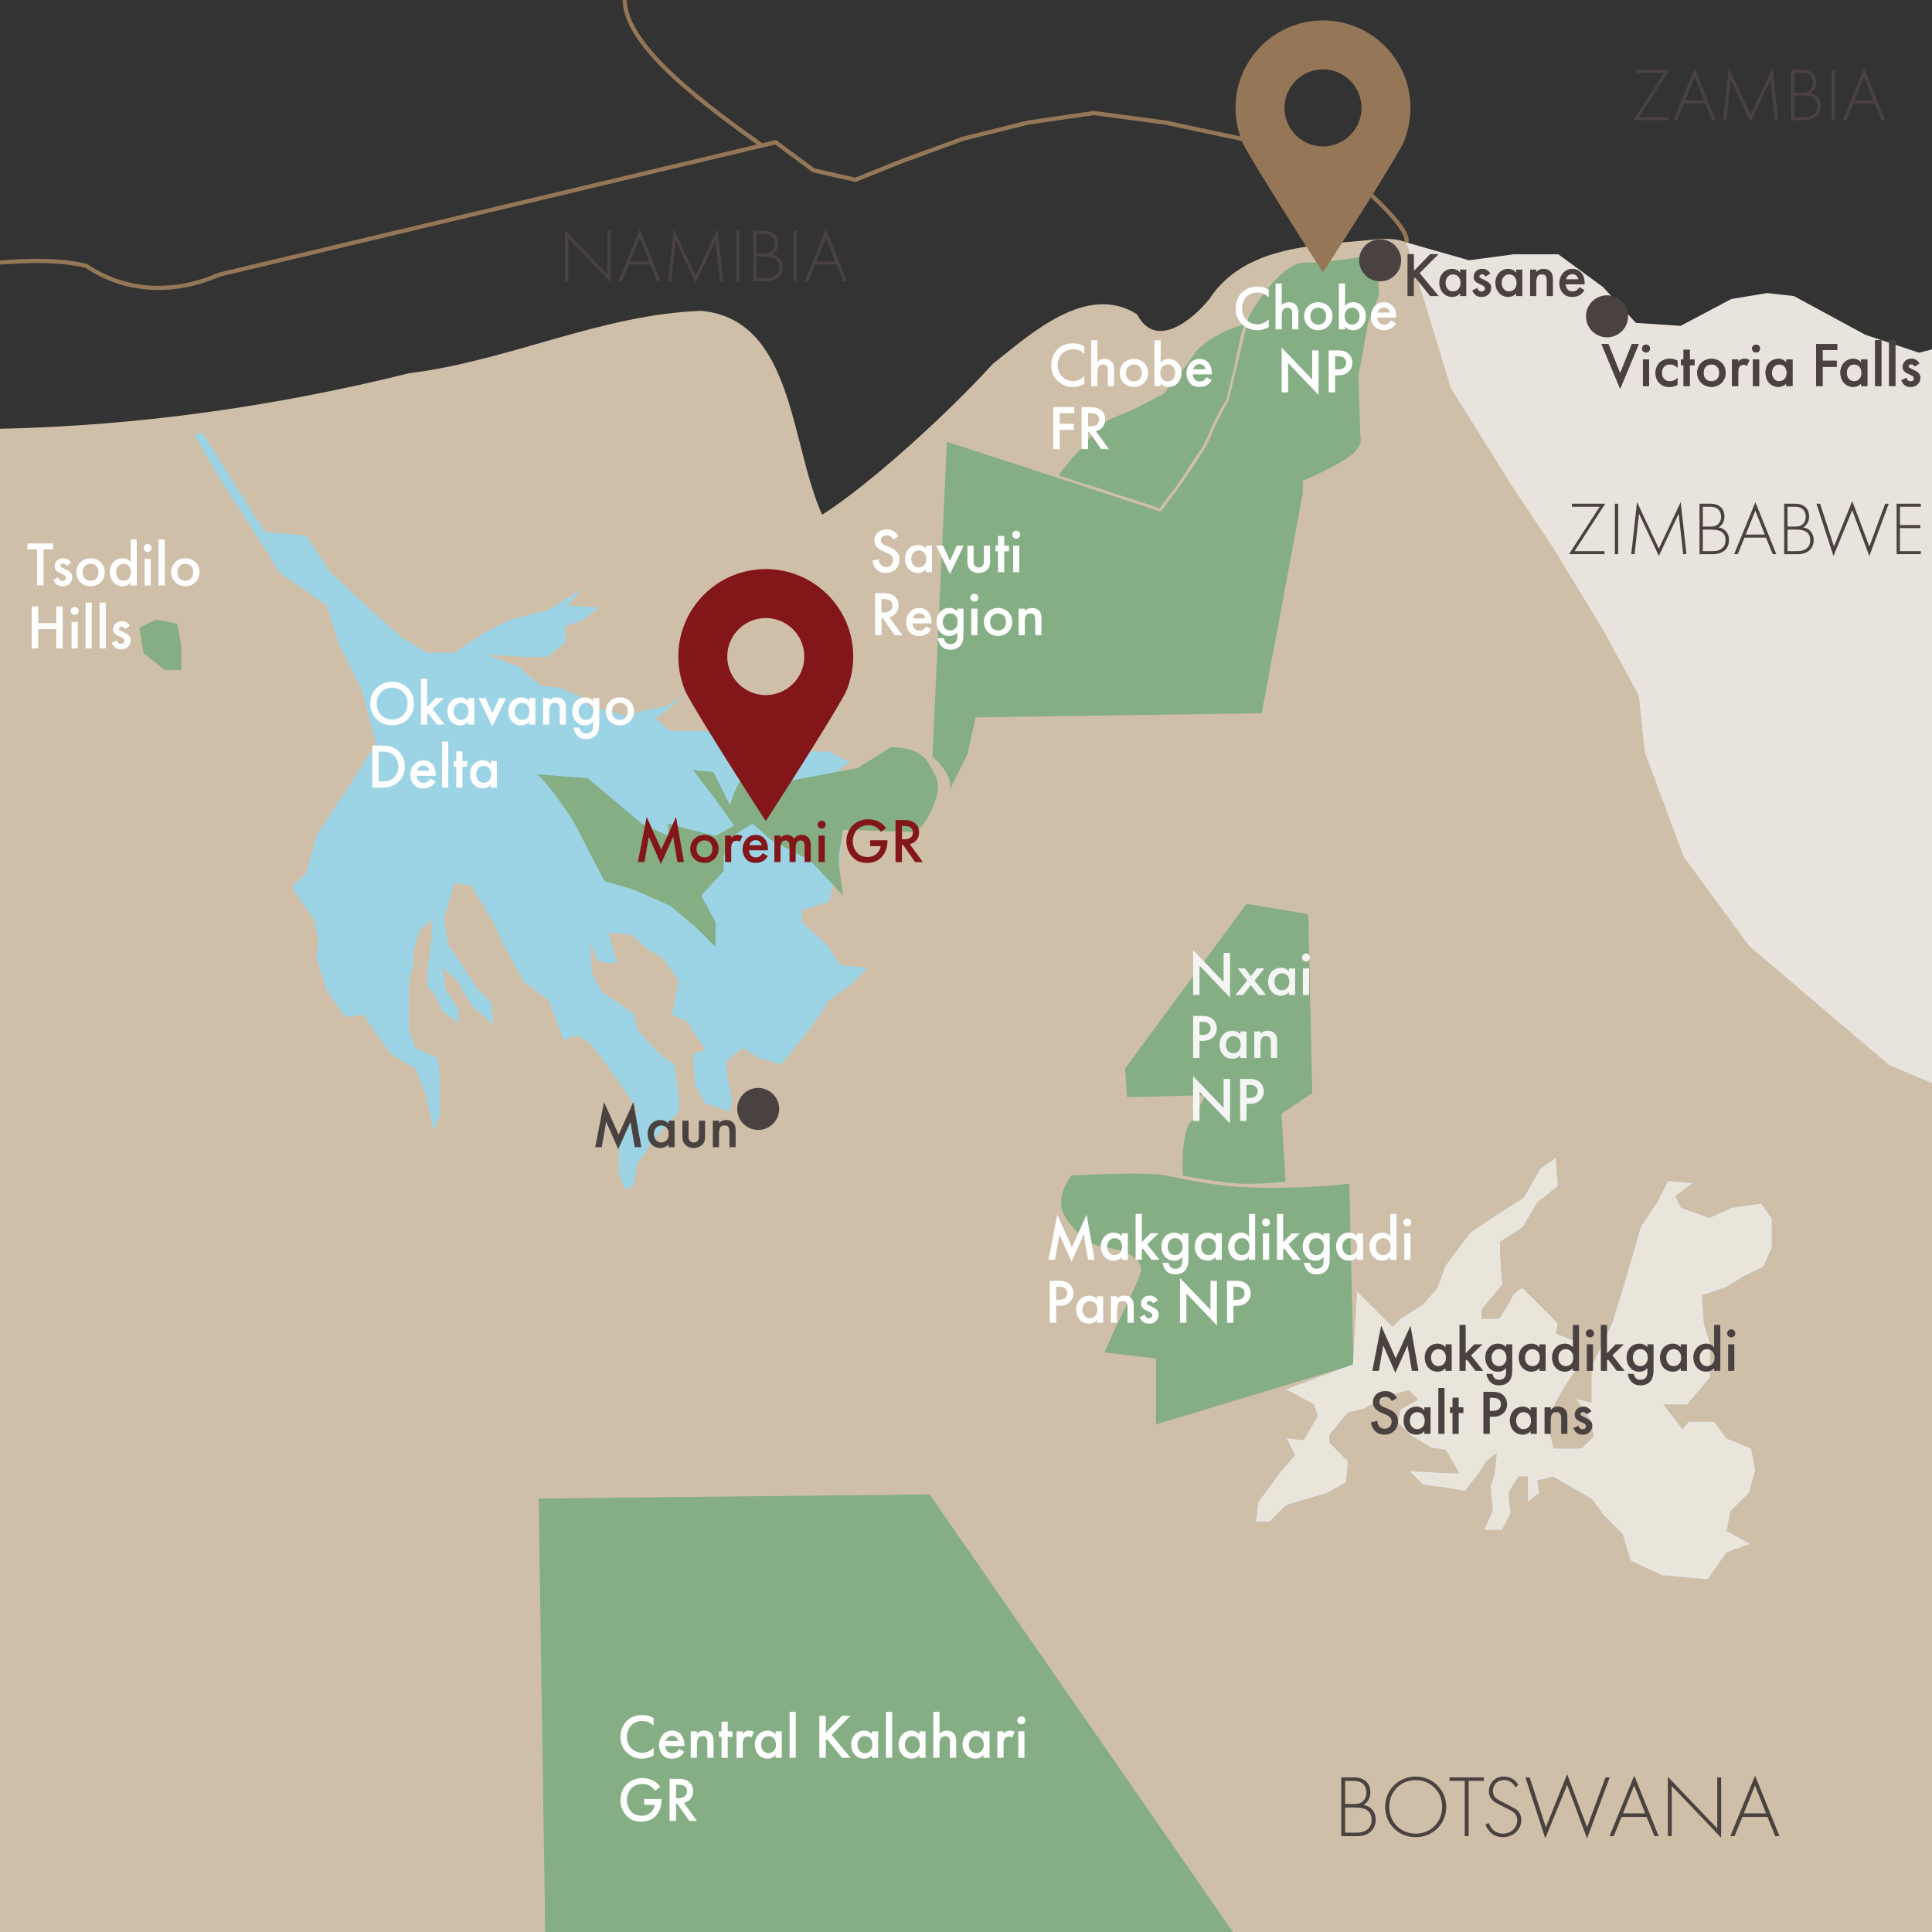<svg xmlns="http://www.w3.org/2000/svg" xmlns:xlink="http://www.w3.org/1999/xlink" width="460" height="460" xmlns:v="https://vecta.io/nano"><rect width="100%" height="100%" fill="#333333" stroke="none"/><defs><path id="A" d="M0 0h460v460H0z"/><path id="B" d="M366.537 320.08h1.47v6.314h-1.47v-.66c-.645.75-1.439.855-1.891.855-1.949 0-3.059-1.62-3.059-3.36 0-2.055 1.409-3.314 3.074-3.314.465 0 1.275.12 1.875.899v-.734zm-3.449 3.18c0 1.095.689 2.01 1.754 2.01.93 0 1.785-.675 1.785-1.995 0-1.38-.855-2.04-1.785-2.04-1.065-.001-1.754.9-1.754 2.025z"/><path id="C" d="M115.609 166.2l1.62 3.6 1.62-3.6h1.65l-3.27 6.765-3.27-6.765h1.65z"/><path id="D" d="M125.99 166.2h1.47v6.315h-1.47v-.66c-.645.75-1.44.855-1.89.855-1.95 0-3.06-1.62-3.06-3.36 0-2.055 1.41-3.314 3.075-3.314.465 0 1.275.12 1.875.9v-.736zm-3.45 3.18c0 1.095.69 2.01 1.755 2.01.93 0 1.785-.675 1.785-1.995 0-1.38-.855-2.04-1.785-2.04-1.065 0-1.755.9-1.755 2.025z"/><path id="E" d="M150.965 169.365c0 1.935-1.47 3.345-3.375 3.345s-3.375-1.41-3.375-3.345c0-1.95 1.47-3.33 3.375-3.33s3.375 1.38 3.375 3.33zm-1.5.015c0-1.44-.945-2.025-1.875-2.025s-1.875.585-1.875 2.025c0 1.215.72 2.01 1.875 2.01s1.875-.795 1.875-2.01z"/><path id="F" d="M110.104 182.55v4.965h-1.47v-4.965h-.615v-1.35h.615v-2.31h1.47v2.31h1.125v1.35h-1.125z"/><path id="G" d="M15.882 134.743c-.15-.24-.435-.54-.9-.54-.21 0-.36.075-.45.165-.075.075-.135.195-.135.33 0 .165.075.27.21.36.09.06.18.09.495.255l.75.375c.33.165.645.33.885.585.345.345.465.735.465 1.17 0 .57-.21 1.065-.555 1.44-.495.54-1.11.705-1.77.705-.405 0-.915-.06-1.365-.405-.36-.27-.66-.705-.81-1.155l1.2-.57c.075.21.21.48.345.6a.9.9 0 0 0 .645.24c.225 0 .465-.075.6-.21.12-.12.21-.315.21-.495a.68.68 0 0 0-.195-.48c-.18-.18-.39-.285-.63-.39l-.54-.255c-.285-.135-.63-.3-.87-.54-.33-.315-.45-.66-.45-1.065 0-.51.195-1.005.525-1.35.285-.3.765-.6 1.545-.6.45 0 .81.09 1.17.33a2.17 2.17 0 0 1 .72.78l-1.095.72z"/><path id="H" d="M35.157 129.523a.92.92 0 1 1 0 1.89.92.92 0 1 1 0-1.89zm.735 3.555v6.315h-1.47v-6.315h1.47z"/><path id="I" d="M39.222 128.458v10.935h-1.47v-10.935h1.47z"/><path id="J" d="M335.09 290.092a.92.92 0 1 1 0 1.89.92.92 0 1 1 0-1.89zm.734 3.554v6.315h-1.47v-6.315h1.47z"/><path id="K" d="M-3.661 766.169h1.47v5.805c0 1.484-.165 2.55-1.035 3.284-.405.33-1.065.676-2.1.676-.735 0-1.47-.181-2.07-.78-.465-.465-.825-1.2-.93-1.965h1.425c.06.345.24.75.465.99.18.194.54.435 1.14.435.615 0 .975-.24 1.155-.42.48-.465.48-1.125.48-1.59v-.825c-.675.855-1.5.9-1.92.9-.81 0-1.485-.226-2.085-.855-.57-.6-.945-1.455-.945-2.505 0-1.154.435-1.95.93-2.444.63-.646 1.38-.87 2.145-.87.63 0 1.335.21 1.875.854v-.69zm-2.805 1.574c-.375.346-.645.931-.645 1.605 0 .63.24 1.245.63 1.59a1.72 1.72 0 0 0 1.125.42c.465 0 .87-.135 1.23-.51.435-.465.555-1.005.555-1.485 0-.705-.225-1.229-.6-1.59-.36-.359-.765-.45-1.185-.45-.405 0-.78.106-1.11.42z"/><path id="L" d="M4.289 766.169h1.47v6.314h-1.47v-.66c-.645.75-1.44.855-1.89.855-1.95 0-3.06-1.62-3.06-3.36 0-2.055 1.41-3.314 3.075-3.314.465 0 1.275.12 1.875.899v-.734zm-3.45 3.18c0 1.095.69 2.01 1.755 2.01.93 0 1.785-.675 1.785-1.995 0-1.38-.855-2.04-1.785-2.04-1.065-.001-1.755.9-1.755 2.025z"/><path id="M" d="M392.049 432.592h-5.963l-1.868 4.598h-1.008l5.899-14.424 5.816 14.424h-1.008l-1.868-4.598zm-.336-.84l-2.624-6.635-2.667 6.635h5.291z"/><path id="N" d="M164.459 412.221h1.47v.584c.63-.704 1.35-.749 1.71-.749 1.17 0 1.665.585 1.86.854.24.346.39.78.39 1.756v3.869h-1.47v-3.51c0-1.605-.6-1.65-1.155-1.65-.66 0-1.335.09-1.335 2.131v3.029h-1.47v-6.314z"/><path id="O" d="M184.664 412.221h1.47v6.314h-1.47v-.66c-.645.75-1.44.855-1.89.855-1.95 0-3.06-1.62-3.06-3.36 0-2.055 1.41-3.314 3.075-3.314.465 0 1.275.12 1.875.899v-.734zm-3.45 3.179c0 1.095.69 2.01 1.755 2.01.93 0 1.785-.675 1.785-1.995 0-1.38-.855-2.04-1.785-2.04-1.065 0-1.755.9-1.755 2.025z"/><path id="P" d="M374.894 131.225h7.111v.72h-8.444l7.311-11.29h-6.608v-.72h7.94l-7.31 11.29z"/><path id="Q" d="M388.393 131.945l1.369-12.424 5.203 11.109 5.203-11.109 1.369 12.424h-.793l-1.062-9.651-4.718 10.083-4.718-10.083-1.062 9.651h-.791z"/><path id="R" d="M420.471 128.002h-5.113l-1.603 3.943h-.864l5.06-12.37 4.987 12.37h-.864l-1.603-3.943zm-.288-.72l-2.25-5.689-2.287 5.689h4.537z"/><path id="S" d="M382.959 81.912l2.79 6.975 2.79-6.975h1.649l-4.439 10.649-4.44-10.649h1.65z"/><path id="T" d="M391.914 82.046a.92.92 0 1 1 0 1.89.92.92 0 1 1 0-1.89zm.734 3.555v6.315h-1.47v-6.315h1.47z"/><path id="U" d="M399.398 87.536c-.675-.66-1.335-.78-1.784-.78-.69 0-1.125.285-1.396.555s-.54.75-.54 1.455c0 .735.285 1.23.57 1.515.33.315.795.51 1.335.51.6 0 1.305-.24 1.814-.81v1.635c-.359.225-.944.495-1.92.495-1.05 0-1.8-.3-2.399-.93-.45-.465-.9-1.215-.9-2.37 0-1.185.495-1.98.96-2.445.495-.495 1.29-.93 2.535-.93a3.39 3.39 0 0 1 1.725.45v1.65z"/><path id="V" d="M402.324 86.951v4.965h-1.471v-4.965h-.614v-1.35h.614v-2.31h1.471v2.31h1.125v1.35h-1.125z"/><path id="W" d="M410.858 88.766c0 1.935-1.47 3.345-3.375 3.345s-3.375-1.41-3.375-3.345c0-1.95 1.471-3.33 3.375-3.33s3.375 1.38 3.375 3.33zm-1.5.015c0-1.44-.944-2.025-1.875-2.025s-1.875.585-1.875 2.025c0 1.215.721 2.01 1.875 2.01s1.875-.795 1.875-2.01z"/><path id="X" d="M412.389 85.601h1.471v.57a2.52 2.52 0 0 1 .614-.525c.285-.165.57-.21.9-.21.359 0 .75.06 1.154.3l-.6 1.335a1.33 1.33 0 0 0-.75-.225c-.314 0-.63.045-.915.345-.404.435-.404 1.035-.404 1.455v3.27h-1.471v-6.315z"/><path id="Y" d="M425.318 85.601h1.47v6.315h-1.47v-.66c-.645.75-1.44.855-1.89.855-1.95 0-3.061-1.62-3.061-3.36 0-2.055 1.41-3.314 3.075-3.314.465 0 1.275.12 1.875.9v-.736zm-3.45 3.18c0 1.095.69 2.01 1.755 2.01.931 0 1.785-.675 1.785-1.995 0-1.38-.854-2.04-1.785-2.04-1.064 0-1.755.9-1.755 2.025z"/><path id="Z" d="M437.424 83.352h-3.48v2.535h3.36v1.44h-3.36v4.59h-1.529V81.912h5.01v1.44z"/><path id="a" d="M443.139 85.601h1.47v6.315h-1.47v-.66c-.645.75-1.44.855-1.89.855-1.95 0-3.061-1.62-3.061-3.36 0-2.055 1.41-3.314 3.075-3.314.465 0 1.275.12 1.875.9v-.736zm-3.451 3.18c0 1.095.69 2.01 1.755 2.01.931 0 1.785-.675 1.785-1.995 0-1.38-.854-2.04-1.785-2.04-1.064 0-1.755.9-1.755 2.025z"/><path id="b" d="M447.939 80.981v10.935h-1.471V80.981h1.471z"/><path id="c" d="M455.889 87.266c-.149-.24-.435-.54-.899-.54-.21 0-.36.075-.45.165-.075.075-.135.195-.135.33 0 .165.075.27.21.36.09.06.18.09.495.255l.75.375c.33.165.645.33.885.585.345.345.465.735.465 1.17 0 .57-.21 1.065-.555 1.44-.495.54-1.11.705-1.771.705-.404 0-.915-.06-1.364-.405a2.47 2.47 0 0 1-.811-1.155l1.2-.57c.075.21.21.48.345.6.09.09.3.24.646.24.225 0 .465-.075.6-.21.12-.12.21-.315.21-.495a.68.68 0 0 0-.195-.48c-.18-.18-.39-.285-.63-.39l-.54-.255c-.284-.135-.63-.3-.869-.54-.33-.315-.45-.66-.45-1.065 0-.51.194-1.005.524-1.35.285-.3.766-.6 1.545-.6.45 0 .811.09 1.17.33.21.135.495.375.721.78l-1.097.72z"/><path id="d" d="M210.125 141.228c1.215 0 1.995.15 2.64.585 1.095.735 1.185 1.92 1.185 2.354 0 1.44-.885 2.49-2.22 2.79l3.12 4.275h-1.845l-2.865-4.095h-.27v4.095h-1.53v-10.004h1.785zm-.254 4.59h.48c.42 0 2.13-.045 2.13-1.635 0-1.41-1.335-1.545-2.085-1.545h-.525v3.18z"/></defs><clipPath id="e"><use xlink:href="#A"/></clipPath><g clip-path="url(#e)"><path fill="none" stroke="#957757" stroke-miterlimit="10" d="M-97.95 699.51l-.552 41.498-1.249 178.492"/><path fill="#cfbfa9" d="M662.995 462.967c-2.199-.941-6.691-2.059-9.773-4.535-7.922-5.852-25.09-10.145-20.516-22.789 5.191-10.563-10.43-13.441-16.988-15.813-19.121-8.145-39.348-12.027-59.953-13.098-14.922-4.184-13.484-23.994-19.879-35.301-7.023-10.066-10.965-22.668-5.547-34.408 5.254-13.723-1.234-31.949-17.238-33.684-4.91-2.033-13.98 1.264-16.145-1.75 3.293-16.473-6.41-33.061-22.129-38.725-36.383-15.24-72.574-43.946-80.422-84.875 1.105-19.114-16.316-30.815-22.27-47.57-12.039-22.209-31.789-41.443-33.633-67.96-.926-5.361-6.262-5.846-10.773-5.491-13.992 1.559-31.191 1.102-39.82 14.27-3.941 4.929-12.773 12.135-17.168 3.61-12.085-7.738-25.718 5.007-34.374 11.799-10.777 11.881-29.227 28.646-40.619 35.922-7.664-17.032-6.762-46.422-28.729-48.557-23.826.817-45.857 11.915-69.558 14.843-31.88 7.906-64.464 12.521-97.357 13.23-14.836 2.576-12.363 21.22-11.742 32.274 1.872 100.374-6.09 200.804-2.718 301.161-2.954 12.859-20.607 8.395-30.127 7.953-15.636-.66-36.821-8.523-49.454 4.688-8.676 20.973-.013 44.988-2.212 67.137l-2.882 181.488c-.186 8.832 3.735 9.234 6.124 13.043 14.076 13.172 30.911 24.855 36.636 44.496 8.778 24.941 24.337 51.617 14.355 78.527-7.864 22.203-16.553 47.449-4.824 70.07 2.846 4.535 7.193-7.828 13.029-7.602 12.765 2.051 25.798 5.371 39.036 2.734 12.643-2.332 31.894 4.879 38.546-10.215-.978-5.352 1.922-9.492 7.873-8.582 20.039-.207 23.42-23.93 36.459-34.344 13.45-7.223 26.824-16.391 30.792-32.078 8.53-19.883 10.366-47.18 30.787-59.125 21.479-7.363 41.805 10.734 55.639 25.305 9.807 9.66 26.266.18 34.479 12.203 13.658 15.527 36.36 10.188 53.505 4.973 16.711-2.316 36.578 2.215 49.871-11.422 13.891-13.801 16.57-34.344 24.539-51.449 4.203-9.266 4.77-19.93 5.289-29.559 19.695-3.656 43.074-7.094 54.281-26.148 12.941-14.449 29.82-28.09 30.582-48.906 2.805-14.957 4.973-21.969 18.445-33.367 13.836-7.98 28.188-17.43 40.203-27.77 8.293-6.836 16.734-12.586 21.973-21.098 13.129-15.117 26.934-39.828 42.664-43.117 9.766-1.688 33.594 3.082 43-19.492 9.246-9.965 15.668-14.105 28.527-15.777 12.103-3.014 12.997-3.924 10.216-5.119z"/><path fill="#e9e3dd" fill-opacity=".999" d="M720.167 464.828c-15.639-2.676-26.951-1.615-40.732-.902H667.79c-2.943.277-6.105.732-9.352 1.395l-9.148-6.566-9.939-5.674-8.516-7.811v-10.648l1.42-3.547-7.1-7.098-12.066-4.258-12.064-3.549-14.197-3.553-9.939-2.129-15.615-1.422-10.648-2.836-7.1-7.813-3.549-12.771-4.26-12.068-7.807-14.195-.711-13.488 4.26-16.324-2.838-13.488-13.486-12.066h-10.65-7.807l-1.422-14.195-5.674-13.488-14.197-12.066-25.557-10.648-33.357-28.391-15.621-21.296-9.227-24.845-1.418-13.486-8.518-15.616-12.068-19.874-9.938-14.907-14.191-22.713-10.652-34.783 14.91 4.259 10.641-1.419h10.652l10.646 7.811 7.807 8.517 10.646.71 12.066-6.391 8.52-1.42 6.387.712 17.037 9.228 12.779 4.26 16.322-4.26 13.488-8.52 12.094-15.698 8-14.667 9.334-10 4.666-4 3.529-5.321 1.805-12.012 3.002-9.994h15.775 175.223v465.324z"/><g fill="#85ae85"><path d="M252.03 113.146l5.219 1.781 4.219 1.25 3.656 1.281 5.625 1.781 4.031 1.344 1.313.469 1.844-2.531 1.5-1.875 1.125-1.625.937-1.344 1.688-2.656 3.25-4.813.937-1.937 1.25-2.938 1.625-3.25 1.75-3.062.875-3.5 1.125-4.813 1.438-6.812.75-2.688-2.063.688-2.812 1.125-3.438 1.937-2.75 2.25-2.375 3.375-5.625 7.125-7 3.625-6.125 2.625-1.625 1.125-1.5 1.375-2.75 3.625-2.875 3zM128.241 356.783l93.091-.978 50.948 73.49 52.918 76.422 23.516 33.32-9.805 17.641-8.808 16.648h-49.004l-91.12-.484h-59.284l-.974-119.539z"/><path d="M214.957 573.326l.981 41.649h27.441l22.046-24.989 16.168-16.66zm53.401-312.082l-.48-6.854 28.906-39.193 14.691 2.45.98 42.622-7.348 4.898.98 16.172s-5.859.703-10.777.484c-4.926-.213-13.719-1.957-13.719-1.957s-.496-11.758 2.441-13.223l2.949-5.883-18.623.484zm-13.221 18.623s-2.939 3.426-2.447 7.344c.482 3.922 6.365 8.82 8.324 9.313 1.958.486 12.739 1.469 10.286 7.352-2.445 5.879-4.406 9.309-6.367 13.717l-1.961 4.406 12.258 1.471v15.68l47.027-14.207-.988-43.117s-6.852.988-19.102.988-19.598-1.967-24.496-2.945-22.534-.002-22.534-.002zm-33.125-99.756l3.432-74.955 50.946 16.652s9.949-13.057 11.762-17.638c1.957-4.952 4.406-8.815 4.406-8.815l4.734-19.901s7.027-12.924 13.398-12.924c6.363 0 17.141-1.961 17.141-1.961l.492 9.311c0 1.471-2.453 5.39-2.941 8.816s-1.957 10.781-1.957 10.781l.488 14.693s.98 2.454-3.918 5.391-9.801 4.899-9.801 4.899v2.938l-5.383 28.907-4.41 23.517-68.104.979-1.957 8.817-4.408 8.82c0 .002 1.959-2.936-3.92-8.327z"/></g><path fill="#eae5db" stroke="#e6e7e8" stroke-width=".25" stroke-miterlimit="10" d="M306.573 330.82l6.375 3.434.977 2.934-3.426 5.882-3.926-.492 1.965 3.914-3.43 3.922-5.386 7.352-.493 4.4h2.938l3.922-3.91 9.789-2.942 4.422-2.449.484-4.894-4.406-4.412v-1.955l4.406-5.397 3.922-.982 5.395-2.936 5.378-1.469 2.454 2.45-4.414 2.453-.481 2.933 2.926 2.948 4.91 2.931 3.426.488 3.433 5.885H344.3l-8.336-.494 2.945 2.943 7.348.983 2.457.484 3.426-4.41 1.464-2.443 2.954-2.451-.5 5.388-.981 2.934.496 5.879-1.969 4.414h3.922l1.965-3.918-.492-4.903 2.441-3.921h2.461v2.947 2.937l2.442-1.963-.485-2.933 3.918-.988 9.309 5.39 2.941 3.922 4.411 4.414 1.953 6.367 7.355 3.426 10.774.975 4.41-6.366 5.394-1.964-5.394-2.938.98-4.898 4.414-4.407 1.461-5.388-.976-4.903-5.879-2.445-2.934-3.922h-5.883l-1.472 1.955-4.895-6.357h5.871l5.391-6.371v-7.836l-1.465-4.906-.496-6.858 5.883-1.959 3.914-2.449 4.91-2.449 1.957-4.416v-6.85l-2.445-3.433-6.868.98-5.39 2.453-6.856-2.453-1.468-2.941 3.921-2.942-5.386-.484-2.461 4.896-3.914 5.881-3.422 11.758-3.434 11.266-4.902 10.293v8.82l-3.422-.984 3.422 5.386.496 3.428-2.945 2.939h-6.86l-1.464-5.875 1.464-4.412 2.45-4.41 2.941-4.408v-6.363l-4.898-1.963.488-2.451-2.942-2.94-5.386-5.388-1.957 1.47-.981 1.959-2.453 3.914h-4.406v-2.441l4.894-5.883-.488-6.367v-3.916l5.391-3.432 3.429-5.881 4.899-3.923-.488-6.368-3.426 2.457-3.918 6.852-6.867 4.412-5.875 3.92-5.883 7.84-1.961 5.387-3.43 3.916-5.39 3.427-1.954 1.961-4.898-4.894-3.434-3.43-.976 17.148z"/><path fill="#9cd4e6" d="M98.853 254.391l-5.883-3.426-3.431-4.902-2.938-4.411-4.405.493-4.413-6.37-2.452-7.837.491-3.92-.979-4.902-5.388-7.842 3.429-3.428 2.447-8.816 4.415-6.861 3.919-5.877 5.874-9.311-3.425-12.736-5.389-10.777-2.942-9.311-6.369-4.408-4.895-3.428-2.944-4.899-11.584-17.978-5.749-9.948 2.054-.399 5.68 9.158 5.89 9.403 3.38 5.033 9.638.811 5.879 8.819 8.819 8.327 8.328 7.349 5.88 3.429h6.369l7.354-4.901 5.873-2.939 9.307-2.447 7.839-4.899-3.426 3.917 7.348.491-3.429 2.938-4.409 1.471v3.922l-4.409 3.428h-4.902l-9.307-.489 7.835 2.936 1.963 1.959 2.943 2.453 4.407.491 4.9 1.958 2.446 2.447 9.311 2.452 3.427-1.468 5.391-.984.914-.506 3.498-1.941-6.865 5.389 3.436 2.94h7.347 7.838l5.391.98 13.715 3.916h3.435l4.893 2.454-2.45 1.958.981 14.209-.981 8.821-.982 2.937-1.461 5.387-6.373 1.961v2.941l5.887 5.386 3.42 4.901 6.369.494-3.92 3.914-5.383 3.924-2.451 3.918-2.94 3.918-5.884 7.347-5.383-1.469-3.922-2.449-3.918 3.434.484 4.41.981 4.406-.484 2.938-5.887-1.953-2.446-4.416-.492-7.346 2.938-.981-4.403-6.863-3.433-1.469 1.471-8.328-3.92-5.386-3.426-1.965-3.926-3.426-5.386-.492 1.96 7.351-4.409-.488-1.962-4.41.491 7.344 2.456 4.41 2.933 1.965 4.405 2.937.985 3.918 2.937 3.428 2.942 2.943 2.943 1.957.977 6.86v4.41l-3.424 3.92-3.438 3.914-.978 1.959-1.959 2.453-.985 5.387-1.951.98-1.475-3.916v-6.863l4.411-8.325-3.92-5.878-4.898-6.858-2.452-2.943-2.934-1.957-3.433.978-3.432-9.304-5.875-4.414-4.903-8.819-2.449-5.386-5.391-8.822-3.916-.486-2.449 8.327.978 6.367 3.43 4.901 3.428 5.386 3.434 3.44.486 5.379-4.897-4.403-3.915-6.373-3.432-2.935.976 5.386 2.934 4.407v3.433l-3.91-2.941-1.468-3.43-1.964-2.451v-3.916l.975-7.838v-3.923l-2.936 2.447-1.465 5.392v2.94l-.985 3.918v7.351 3.918l1.474 4.41 5.391 2.449.487 5.395v3.908 4.416l-1.469 3.434-1.962-8.824"/><g fill="#85ae85"><path d="M127.76 184.331l12.243.977 12.739 10.784 6.371 2.938v-2.938l5.393 1.469 5.877 1.47 4.406-2.451-4.898-6.855-4.902-6.372 4.902.494 3.922 7.835s1.955-6.86 3.918-6.86c1.953 0 10.773.981 10.773.981l5.391-.981 10.289-1.958 7.84-4.899s6.367-.492 8.822 3.431c2.441 3.914 3.426 5.388 1.465 10.287-3.01 7.525-5.873 6.371-5.873 6.371l-15.684-.491-.98 5.878v2.943l.98 6.855-7.834-8.328-9.318-4.9-4.402-3.917-2.449 1.469-3.434 2.448-.977 3.923v3.427l-5.389 5.879 3.432 6.371v5.876l-4.902-4.898-5.883-4.899-8.82-3.919-6.853-1.96-7.351-14.207c0-.003-6.367-9.802-8.814-11.273zM37.167 147.5l5 1 1 5v6h-4l-5-4-1-6"/></g><g fill="#4a4240"><path d="M326.742 326.395l2.1-10.754 3.479 7.77 3.511-7.77 1.889 10.754h-1.56l-1.02-6.029-2.91 6.494-2.88-6.51-1.05 6.045h-1.559zm17.43-6.315h1.469v6.314h-1.469v-.66c-.646.75-1.44.855-1.891.855-1.949 0-3.06-1.62-3.06-3.36 0-2.055 1.409-3.314 3.075-3.314.465 0 1.274.12 1.875.899v-.734zm-3.45 3.18c0 1.095.69 2.01 1.755 2.01.93 0 1.785-.675 1.785-1.995 0-1.38-.855-2.04-1.785-2.04-1.065-.001-1.755.9-1.755 2.025zm8.25-7.8v6.735l2.055-2.115h1.95l-2.715 2.625 2.91 3.689h-1.86l-2.069-2.699-.271.27v2.43h-1.47V315.46h1.47zm9.615 4.62h1.47v5.805c0 1.484-.165 2.55-1.035 3.285-.404.33-1.064.674-2.1.674-.734 0-1.47-.18-2.07-.779-.465-.465-.824-1.2-.93-1.965h1.426c.06.345.239.75.465.99.18.195.539.435 1.14.435.614 0 .975-.239 1.155-.42.479-.465.479-1.125.479-1.59v-.825c-.675.855-1.5.9-1.92.9-.81 0-1.485-.225-2.085-.855-.57-.6-.945-1.455-.945-2.505 0-1.155.436-1.95.93-2.444.631-.646 1.381-.87 2.146-.87.63 0 1.335.21 1.875.854v-.69zm-2.805 1.574c-.375.346-.646.93-.646 1.605 0 .63.24 1.244.631 1.59a1.72 1.72 0 0 0 1.125.42c.465 0 .869-.135 1.229-.51.435-.465.555-1.005.555-1.485 0-.704-.226-1.229-.6-1.59-.36-.36-.765-.45-1.185-.45-.405 0-.78.106-1.109.42z"/><use xlink:href="#B"/><path d="M374.487 315.46h1.47v10.935h-1.47v-.66c-.645.75-1.44.855-1.89.855-1.95 0-3.061-1.62-3.061-3.36 0-2.055 1.41-3.314 3.075-3.314.465 0 1.275.12 1.875.899v-5.355zm-3.45 7.8c0 1.095.69 2.01 1.756 2.01.93 0 1.784-.675 1.784-1.995 0-1.38-.854-2.04-1.784-2.04-1.065-.001-1.756.9-1.756 2.025zm7.515-6.735a.945.945 0 1 1 0 1.889.945.945 0 1 1 0-1.889zm.735 3.555v6.314h-1.471v-6.314h1.471zm3.33-4.62v6.735l2.055-2.115h1.949l-2.715 2.625 2.91 3.689h-1.859l-2.07-2.699-.27.27v2.43h-1.471V315.46h1.471zm9.614 4.62h1.47v5.805c0 1.484-.165 2.55-1.035 3.285-.404.33-1.064.674-2.1.674-.735 0-1.47-.18-2.07-.779-.465-.465-.824-1.2-.93-1.965h1.425c.061.345.24.75.465.99.181.195.54.435 1.141.435.615 0 .975-.239 1.154-.42.48-.465.48-1.125.48-1.59v-.825c-.675.855-1.5.9-1.92.9-.81 0-1.485-.225-2.085-.855-.57-.6-.945-1.455-.945-2.505 0-1.155.436-1.95.931-2.444.63-.646 1.38-.87 2.145-.87.63 0 1.335.21 1.875.854v-.69zm-2.804 1.574c-.375.346-.646.93-.646 1.605 0 .63.24 1.244.63 1.59.271.24.676.42 1.125.42.466 0 .87-.135 1.23-.51.435-.465.555-1.005.555-1.485 0-.704-.225-1.229-.6-1.59-.36-.36-.766-.45-1.186-.45-.403 0-.778.106-1.108.42zm10.756-1.574h1.47v6.314h-1.47v-.66c-.645.75-1.44.855-1.89.855-1.95 0-3.061-1.62-3.061-3.36 0-2.055 1.41-3.314 3.075-3.314.465 0 1.275.12 1.875.899v-.734zm-3.451 3.18c0 1.095.69 2.01 1.755 2.01.931 0 1.785-.675 1.785-1.995 0-1.38-.854-2.04-1.785-2.04-1.064-.001-1.755.9-1.755 2.025zm11.4-7.8h1.47v10.935h-1.47v-.66c-.645.75-1.44.855-1.89.855-1.95 0-3.061-1.62-3.061-3.36 0-2.055 1.41-3.314 3.075-3.314.465 0 1.275.12 1.875.899v-5.355zm-3.45 7.8c0 1.095.69 2.01 1.755 2.01.931 0 1.785-.675 1.785-1.995 0-1.38-.854-2.04-1.785-2.04-1.065-.001-1.755.9-1.755 2.025zm7.516-6.735a.945.945 0 1 1 0 1.889.945.945 0 1 1 0-1.889zm.736 3.555v6.314h-1.471v-6.314h1.471zm-81.573 13.529c-.09-.225-.225-.435-.449-.629-.315-.256-.646-.36-1.08-.36-.93 0-1.41.555-1.41 1.2 0 .299.105.824 1.08 1.215l1.005.404c1.845.75 2.354 1.801 2.354 2.94 0 1.905-1.35 3.21-3.225 3.21-1.155 0-1.846-.436-2.355-1.006a3.25 3.25 0 0 1-.84-1.949l1.516-.33a2.16 2.16 0 0 0 .42 1.275c.285.359.705.6 1.305.6.93 0 1.65-.676 1.65-1.68 0-1.021-.78-1.44-1.44-1.711l-.96-.404c-.824-.346-2.04-1.035-2.04-2.535 0-1.35 1.05-2.64 2.925-2.64 1.08 0 1.695.405 2.01.675a3.41 3.41 0 0 1 .766 1.005l-1.232.72zm7.77 1.471h1.471v6.314h-1.471v-.66c-.645.75-1.439.855-1.89.855-1.95 0-3.06-1.62-3.06-3.36 0-2.055 1.41-3.314 3.074-3.314.465 0 1.275.12 1.875.899v-.734zm-3.449 3.18c0 1.095.689 2.01 1.755 2.01.93 0 1.784-.675 1.784-1.995 0-1.38-.854-2.04-1.784-2.04-1.066-.001-1.755.9-1.755 2.025zm8.25-7.8v10.935h-1.47V330.46h1.47zm3.375 5.97v4.965h-1.471v-4.965h-.615v-1.35h.615v-2.311h1.471v2.311h1.125v1.35h-1.125zm8.084-5.039c.615 0 1.471.059 2.189.539.84.555 1.246 1.516 1.246 2.43 0 .586-.15 1.485-.976 2.19-.795.675-1.71.78-2.444.78h-.69v4.064h-1.53V331.39h2.205zm-.675 4.529h.69c1.319 0 1.949-.645 1.949-1.575 0-.555-.225-1.545-1.965-1.545h-.675v3.12zm9.72-.84h1.47v6.314h-1.47v-.66c-.645.75-1.439.855-1.891.855-1.949 0-3.059-1.62-3.059-3.36 0-2.055 1.409-3.314 3.074-3.314.465 0 1.275.12 1.875.899v-.734zm-3.45 3.18c0 1.095.689 2.01 1.754 2.01.93 0 1.785-.675 1.785-1.995 0-1.38-.855-2.04-1.785-2.04-1.064-.001-1.754.9-1.754 2.025zm6.765-3.18h1.47v.584c.63-.704 1.35-.749 1.71-.749 1.17 0 1.665.585 1.86.854.239.346.39.78.39 1.756v3.869h-1.47v-3.51c0-1.605-.6-1.65-1.155-1.65-.659 0-1.335.09-1.335 2.131v3.029h-1.47v-6.314zm10.049 1.664c-.149-.239-.435-.539-.899-.539-.21 0-.36.074-.45.164a.48.48 0 0 0-.135.33c0 .166.075.271.21.36.09.06.18.091.495.255l.75.375c.33.165.645.33.885.585.345.345.465.735.465 1.171 0 .569-.21 1.064-.555 1.439-.495.539-1.11.705-1.771.705-.404 0-.915-.061-1.364-.405-.36-.271-.66-.705-.811-1.155l1.2-.57c.075.211.21.48.345.601.09.09.3.24.646.24.225 0 .465-.075.6-.21.12-.12.21-.315.21-.495s-.06-.33-.195-.479c-.18-.181-.39-.285-.63-.391l-.54-.255c-.284-.136-.63-.3-.869-.54-.33-.314-.45-.66-.45-1.064 0-.511.194-1.006.524-1.351.285-.3.766-.6 1.545-.6.45 0 .811.09 1.17.329.21.136.495.375.721.781l-1.097.719z"/></g><g fill="#fff"><path d="M98.569 167.52c0 2.94-2.205 5.189-5.205 5.189s-5.205-2.25-5.205-5.189 2.205-5.19 5.205-5.19 5.205 2.25 5.205 5.19zm-1.53 0c0-2.22-1.53-3.78-3.675-3.78s-3.675 1.56-3.675 3.78 1.53 3.78 3.675 3.78 3.675-1.56 3.675-3.78zm4.65-5.94v6.735l2.055-2.115h1.95l-2.715 2.625 2.91 3.69h-1.86l-2.07-2.7-.27.27v2.43h-1.47V161.58h1.47zm9.78 4.62h1.47v6.315h-1.47v-.66c-.645.75-1.44.855-1.89.855-1.95 0-3.06-1.62-3.06-3.36 0-2.055 1.41-3.314 3.075-3.314.465 0 1.275.12 1.875.9v-.736zm-3.449 3.18c0 1.095.69 2.01 1.755 2.01.93 0 1.785-.675 1.785-1.995 0-1.38-.855-2.04-1.785-2.04-1.066 0-1.755.9-1.755 2.025z"/><use xlink:href="#C"/><use xlink:href="#D"/><path d="M129.305 166.2h1.47v.585c.63-.705 1.35-.75 1.71-.75 1.17 0 1.665.585 1.86.854.24.345.39.78.39 1.755v3.87h-1.47v-3.51c0-1.605-.6-1.65-1.155-1.65-.66 0-1.335.09-1.335 2.13v3.03h-1.47V166.2zm11.91 0h1.47v5.805c0 1.485-.165 2.55-1.035 3.285-.405.33-1.065.675-2.1.675-.735 0-1.47-.18-2.07-.78-.465-.465-.825-1.2-.93-1.965h1.425c.06.345.24.75.465.99.18.195.54.435 1.14.435.615 0 .975-.24 1.155-.42.48-.465.48-1.125.48-1.59v-.825c-.675.855-1.5.9-1.92.9-.81 0-1.485-.225-2.085-.855-.57-.6-.945-1.455-.945-2.505 0-1.155.435-1.95.93-2.445.63-.645 1.38-.87 2.145-.87.63 0 1.335.21 1.875.854v-.689zm-2.805 1.575c-.375.345-.645.93-.645 1.605 0 .63.24 1.245.63 1.59a1.72 1.72 0 0 0 1.125.42c.465 0 .87-.135 1.23-.51.435-.465.555-1.005.555-1.485 0-.705-.225-1.229-.6-1.59-.36-.36-.765-.45-1.185-.45-.405 0-.78.105-1.11.42z"/><use xlink:href="#E"/><path d="M90.739 177.51c1.395 0 2.61.15 3.72.975 1.215.915 1.92 2.37 1.92 4.035s-.69 3.104-2.01 4.035c-1.17.825-2.265.96-3.66.96h-2.07V177.51h2.1zm-.57 8.565h.66c.75 0 1.785-.06 2.655-.705.69-.525 1.365-1.485 1.365-2.85 0-1.32-.63-2.355-1.35-2.88-.87-.63-1.935-.69-2.67-.69h-.66v7.125zm13.516 0c-.27.48-.66.9-1.065 1.155-.51.33-1.185.48-1.86.48-.84 0-1.53-.21-2.13-.81s-.93-1.47-.93-2.415c0-.975.345-1.92 1.005-2.595.525-.525 1.215-.854 2.115-.854 1.005 0 1.65.435 2.025.825.81.84.885 2.01.885 2.67v.18H99.2c.03.45.225.96.54 1.275.345.345.765.405 1.125.405.405 0 .705-.09 1.005-.315a2.28 2.28 0 0 0 .585-.69l1.23.689zm-1.456-2.565c-.06-.345-.225-.645-.45-.855-.195-.18-.51-.36-.99-.36-.51 0-.84.21-1.035.405-.21.195-.375.495-.45.81h2.925zm4.5-6.93v10.935h-1.47V176.58h1.47z"/><use xlink:href="#F"/><path d="M116.839 181.2h1.47v6.315h-1.47v-.66c-.645.75-1.44.855-1.89.855-1.95 0-3.06-1.62-3.06-3.36 0-2.055 1.41-3.314 3.075-3.314.465 0 1.275.12 1.875.9v-.736zm-3.45 3.18c0 1.095.69 2.01 1.755 2.01.93 0 1.785-.675 1.785-1.995 0-1.38-.855-2.04-1.785-2.04-1.065 0-1.755.9-1.755 2.025z"/></g><g fill="#f5f5f5"><path d="M284.072 236.893v-10.68l7.26 7.605v-6.93h1.529v10.62l-7.26-7.605v6.99h-1.529zm12.869-3.42l-2.25-2.895h1.74l1.395 1.845 1.41-1.845h1.801l-2.325 2.895 2.7 3.42h-1.771l-1.815-2.355-1.874 2.355h-1.8l2.789-3.42zm9.946-2.895h1.47v6.315h-1.47v-.66c-.645.75-1.439.855-1.891.855-1.949 0-3.059-1.62-3.059-3.36 0-2.055 1.409-3.314 3.074-3.314.465 0 1.275.12 1.875.899v-.735zm-3.449 3.18c0 1.095.689 2.01 1.754 2.01.93 0 1.785-.675 1.785-1.995 0-1.38-.855-2.04-1.785-2.04-1.065-.001-1.754.9-1.754 2.025zm7.514-6.735a.945.945 0 1 1 0 1.89.945.945 0 1 1 0-1.89zm.736 3.555v6.315h-1.471v-6.315h1.471zm-25.411 11.311c.615 0 1.47.059 2.189.539.84.555 1.245 1.516 1.245 2.43 0 .586-.149 1.485-.976 2.19-.795.675-1.709.78-2.444.78h-.69v4.064h-1.529v-10.004h2.205zm-.675 4.529h.69c1.319 0 1.95-.645 1.95-1.575 0-.555-.225-1.545-1.965-1.545h-.676v3.12zm9.72-.84h1.469v6.314h-1.469v-.66c-.646.75-1.44.855-1.891.855-1.949 0-3.06-1.62-3.06-3.36 0-2.055 1.409-3.314 3.075-3.314.465 0 1.274.12 1.875.899v-.734zm-3.45 3.18c0 1.095.69 2.01 1.755 2.01.93 0 1.785-.675 1.785-1.995 0-1.38-.855-2.04-1.785-2.04-1.064-.001-1.755.9-1.755 2.025zm6.765-3.18h1.471v.584c.629-.704 1.35-.749 1.709-.749 1.17 0 1.666.585 1.86.854.24.346.39.78.39 1.756v3.869h-1.469v-3.51c0-1.605-.601-1.65-1.156-1.65-.659 0-1.334.09-1.334 2.131v3.029h-1.471v-6.314zm-14.565 21.315v-10.68l7.26 7.605v-6.93h1.529v10.619l-7.26-7.605v6.99h-1.529zm13.395-10.004c.615 0 1.471.059 2.189.539.84.555 1.246 1.516 1.246 2.43 0 .586-.15 1.485-.976 2.19-.795.675-1.71.78-2.444.78h-.69v4.064h-1.53v-10.004h2.205zm-.675 4.529h.69c1.319 0 1.949-.645 1.949-1.575 0-.555-.225-1.545-1.965-1.545h-.675v3.12z"/></g><g fill="#fff"><path d="M10.347,130.828v8.564h-1.53v-8.564H6.522v-1.44h6.12v1.44H10.347z"/><use xlink:href="#G"/><path d="M24.941 136.243c0 1.935-1.47 3.345-3.375 3.345s-3.375-1.41-3.375-3.345c0-1.95 1.47-3.33 3.375-3.33s3.375 1.38 3.375 3.33zm-1.5.015c0-1.44-.945-2.025-1.875-2.025s-1.875.585-1.875 2.025c0 1.215.72 2.01 1.875 2.01s1.875-.795 1.875-2.01zm7.651-7.8h1.47v10.935h-1.47v-.66c-.645.75-1.44.855-1.89.855-1.95 0-3.06-1.62-3.06-3.36 0-2.055 1.41-3.314 3.075-3.314.465 0 1.275.12 1.875.9v-5.356zm-3.45 7.8c0 1.095.69 2.01 1.755 2.01.93 0 1.785-.675 1.785-1.995 0-1.38-.855-2.04-1.785-2.04-1.065 0-1.755.9-1.755 2.025z"/><use xlink:href="#H"/><use xlink:href="#I"/><path d="M47.501 136.243c0 1.935-1.47 3.345-3.375 3.345s-3.375-1.41-3.375-3.345c0-1.95 1.47-3.33 3.375-3.33s3.375 1.38 3.375 3.33zm-1.5.015c0-1.44-.945-2.025-1.875-2.025s-1.875.585-1.875 2.025c0 1.215.72 2.01 1.875 2.01s1.875-.795 1.875-2.01zm-36.899 12.09h4.29v-3.959h1.53v10.004h-1.53v-4.605h-4.29v4.605h-1.53v-10.004h1.53v3.959zm8.685-3.825a.945.945 0 1 1 0 1.89.945.945 0 1 1 0-1.89zm.735 3.555v6.315h-1.47v-6.315h1.47zm3.33-4.62v10.935h-1.47v-10.935h1.47zm3.329 0v10.935h-1.47v-10.935h1.47zm4.62 6.285c-.15-.24-.435-.54-.9-.54-.21 0-.36.075-.45.165-.075.075-.135.195-.135.33 0 .165.075.27.21.36.09.06.18.09.495.255l.75.375c.33.165.645.33.885.585.345.345.465.735.465 1.17 0 .57-.21 1.065-.555 1.44-.495.54-1.11.705-1.77.705-.405 0-.915-.06-1.365-.405-.36-.27-.66-.705-.81-1.155l1.2-.57c.075.21.21.48.345.6a.9.9 0 0 0 .645.24c.225 0 .465-.075.6-.21.12-.12.21-.315.21-.495a.68.68 0 0 0-.195-.48c-.18-.18-.39-.285-.63-.39l-.54-.255c-.285-.135-.63-.3-.87-.54-.33-.315-.45-.66-.45-1.065 0-.51.195-1.005.525-1.35.285-.3.765-.6 1.545-.6.45 0 .81.09 1.17.33a2.17 2.17 0 0 1 .72.78l-1.095.72zm219.832 150.219l2.101-10.755 3.479 7.77 3.51-7.77 1.891 10.755h-1.561l-1.02-6.03-2.91 6.495-2.88-6.51-1.05 6.045h-1.56zm17.43-6.316h1.471v6.315h-1.471v-.66c-.645.75-1.439.854-1.89.854-1.95 0-3.06-1.619-3.06-3.359 0-2.055 1.41-3.314 3.074-3.314.465 0 1.275.119 1.875.9v-.736zm-3.45 3.181c0 1.095.689 2.01 1.755 2.01.93 0 1.784-.675 1.784-1.995 0-1.38-.854-2.039-1.784-2.039-1.065 0-1.755.899-1.755 2.024zm8.25-7.8v6.734l2.055-2.115h1.95l-2.715 2.625 2.909 3.69h-1.859l-2.07-2.7-.27.271v2.43h-1.47v-10.935h1.47zm9.616 4.619h1.47v5.806c0 1.485-.165 2.55-1.034 3.284-.406.33-1.065.676-2.101.676-.735 0-1.47-.18-2.069-.78-.465-.465-.826-1.2-.931-1.965h1.425c.061.345.24.75.465.989.181.195.541.436 1.141.436.615 0 .975-.24 1.154-.42.48-.465.48-1.125.48-1.59v-.825c-.675.854-1.5.899-1.92.899-.811 0-1.484-.225-2.085-.854-.569-.6-.944-1.454-.944-2.505 0-1.154.435-1.949.93-2.445.63-.645 1.379-.869 2.145-.869.63 0 1.335.21 1.875.854v-.691zm-2.805 1.577c-.375.344-.645.93-.645 1.604 0 .63.239 1.245.629 1.59a1.73 1.73 0 0 0 1.125.42c.465 0 .87-.135 1.23-.51.435-.466.555-1.005.555-1.485 0-.705-.225-1.229-.6-1.59-.36-.359-.766-.449-1.186-.449-.403 0-.778.104-1.108.42zm10.755-1.577h1.47v6.315h-1.47v-.66c-.646.75-1.44.854-1.89.854-1.95 0-3.061-1.619-3.061-3.359 0-2.055 1.41-3.314 3.075-3.314.465 0 1.274.119 1.875.9v-.736zm-3.45 3.181c0 1.095.69 2.01 1.756 2.01.93 0 1.784-.675 1.784-1.995 0-1.38-.854-2.039-1.784-2.039-1.066 0-1.756.899-1.756 2.024zm11.4-7.8h1.47v10.935h-1.47v-.66c-.645.75-1.439.854-1.891.854-1.949 0-3.059-1.619-3.059-3.359 0-2.055 1.409-3.314 3.074-3.314.465 0 1.275.119 1.875.9v-5.356zm-3.449 7.8c0 1.095.689 2.01 1.754 2.01.93 0 1.785-.675 1.785-1.995 0-1.38-.855-2.039-1.785-2.039-1.065 0-1.754.899-1.754 2.024zm7.514-6.735a.945.945 0 1 1 0 1.89.945.945 0 1 1 0-1.89zm.736 3.554v6.315h-1.471v-6.315h1.471zm3.328-4.619v6.734l2.055-2.115h1.951l-2.715 2.625 2.909 3.69h-1.86l-2.069-2.7-.271.271v2.43h-1.469v-10.935h1.469zm9.615 4.619h1.471v5.806c0 1.485-.166 2.55-1.035 3.284-.405.33-1.064.676-2.1.676-.735 0-1.471-.18-2.07-.78-.465-.465-.825-1.2-.93-1.965h1.425c.06.345.239.75.465.989.181.195.54.436 1.14.436.615 0 .975-.24 1.155-.42.479-.465.479-1.125.479-1.59v-.825c-.674.854-1.5.899-1.92.899-.81 0-1.484-.225-2.084-.854-.57-.6-.945-1.454-.945-2.505 0-1.154.436-1.949.93-2.445.63-.645 1.38-.869 2.145-.869.631 0 1.336.21 1.875.854v-.691zm-2.805 1.577c-.375.344-.645.93-.645 1.604 0 .63.24 1.245.63 1.59.271.239.675.42 1.125.42.465 0 .87-.135 1.229-.51.436-.466.555-1.005.555-1.485 0-.705-.225-1.229-.6-1.59-.359-.359-.765-.449-1.185-.449-.404 0-.779.104-1.109.42zm10.756-1.577h1.469v6.315h-1.469v-.66c-.646.75-1.44.854-1.891.854-1.949 0-3.06-1.619-3.06-3.359 0-2.055 1.409-3.314 3.075-3.314.465 0 1.274.119 1.875.9v-.736zm-3.45 3.181c0 1.095.69 2.01 1.755 2.01.93 0 1.785-.675 1.785-1.995 0-1.38-.855-2.039-1.785-2.039-1.065 0-1.755.899-1.755 2.024zm11.399-7.8h1.471v10.935h-1.471v-.66c-.645.75-1.439.854-1.89.854-1.95 0-3.06-1.619-3.06-3.359 0-2.055 1.41-3.314 3.074-3.314.465 0 1.275.119 1.875.9v-5.356zm-3.449 7.8c0 1.095.689 2.01 1.755 2.01.93 0 1.784-.675 1.784-1.995 0-1.38-.854-2.039-1.784-2.039-1.065 0-1.755.899-1.755 2.024z"/><use xlink:href="#J"/><path d="M252.139 304.957c.615 0 1.47.061 2.189.54.84.556 1.245 1.515 1.245 2.431 0 .584-.149 1.484-.976 2.189-.795.675-1.709.779-2.444.779h-.69v4.065h-1.529v-10.005h2.205zm-.676 4.53h.69c1.319 0 1.95-.646 1.95-1.575 0-.555-.225-1.545-1.965-1.545h-.676v3.12zm9.721-.841h1.469v6.315h-1.469v-.66c-.646.75-1.44.854-1.891.854-1.949 0-3.06-1.619-3.06-3.359 0-2.055 1.409-3.314 3.075-3.314.465 0 1.274.119 1.875.9v-.736zm-3.451 3.181c0 1.095.69 2.01 1.755 2.01.93 0 1.785-.675 1.785-1.995 0-1.38-.855-2.039-1.785-2.039-1.064 0-1.755.899-1.755 2.024zm6.765-3.181h1.471v.586c.629-.705 1.35-.75 1.709-.75 1.17 0 1.666.585 1.86.854.24.345.39.78.39 1.755v3.87h-1.469v-3.51c0-1.604-.601-1.649-1.156-1.649-.659 0-1.334.09-1.334 2.129v3.03h-1.471v-6.315zm10.051 1.667c-.15-.24-.436-.541-.9-.541-.21 0-.36.076-.45.166-.075.074-.135.195-.135.33 0 .164.075.27.21.359.09.061.18.09.494.255l.75.375c.33.165.646.33.886.585.345.346.465.735.465 1.17 0 .57-.21 1.065-.556 1.44-.494.54-1.109.704-1.77.704-.404 0-.914-.06-1.365-.404-.359-.27-.659-.705-.81-1.154l1.2-.57c.075.209.21.479.345.6.091.09.3.24.646.24.225 0 .465-.075.6-.211a.74.74 0 0 0 .21-.494c0-.18-.06-.33-.194-.48-.181-.18-.391-.285-.631-.39l-.539-.255c-.285-.135-.631-.301-.871-.54-.33-.315-.449-.66-.449-1.065 0-.51.195-1.004.525-1.35.284-.3.764-.6 1.545-.6.449 0 .81.09 1.17.33a2.18 2.18 0 0 1 .719.779l-1.095.721zm6.404 4.649v-10.68l7.26 7.604v-6.93h1.529v10.619l-7.26-7.604v6.989h-1.529zm13.395-10.005c.615 0 1.471.061 2.189.54.84.556 1.246 1.515 1.246 2.431 0 .584-.15 1.484-.976 2.189-.795.675-1.71.779-2.444.779h-.69v4.065h-1.53v-10.005h2.205zm-.675 4.53h.69c1.319 0 1.949-.646 1.949-1.575 0-.555-.225-1.545-1.965-1.545h-.675v3.12z"/></g><g fill="#4a4240"><path d="M336.646 64.485l3.87-3.99h2.011l-4.516 4.53 4.545 5.475h-2.04l-3.569-4.44-.301.3v4.14h-1.529V60.496h1.529v3.989zm10.997-.3h1.469V70.5h-1.469v-.66c-.646.75-1.44.855-1.891.855-1.949 0-3.06-1.62-3.06-3.36 0-2.055 1.409-3.314 3.075-3.314.465 0 1.274.12 1.875.9v-.736zm-3.451 3.18c0 1.095.69 2.01 1.755 2.01.93 0 1.785-.675 1.785-1.995 0-1.38-.855-2.04-1.785-2.04-1.064 0-1.755.9-1.755 2.025zm9.54-1.515c-.15-.24-.436-.54-.9-.54-.209 0-.359.075-.449.165-.075.075-.135.195-.135.33 0 .165.074.27.209.36.09.06.18.09.495.255l.75.375c.33.165.646.33.886.585.344.345.465.735.465 1.17 0 .57-.211 1.065-.556 1.44-.495.54-1.11.705-1.77.705-.405 0-.915-.06-1.365-.405-.36-.27-.659-.705-.81-1.155l1.199-.57c.076.21.211.48.346.6a.9.9 0 0 0 .645.24c.225 0 .465-.075.6-.21a.74.74 0 0 0 .211-.495c0-.18-.061-.33-.195-.48-.18-.18-.391-.285-.63-.39l-.54-.255c-.285-.135-.63-.3-.87-.54-.33-.315-.45-.66-.45-1.065 0-.51.195-1.005.525-1.35.285-.3.765-.6 1.545-.6.449 0 .811.09 1.17.33a2.17 2.17 0 0 1 .72.78l-1.096.72zm7.26-1.665h1.47V70.5h-1.47v-.66c-.645.75-1.439.855-1.891.855-1.949 0-3.059-1.62-3.059-3.36 0-2.055 1.409-3.314 3.074-3.314.465 0 1.275.12 1.875.9v-.736zm-3.449 3.18c0 1.095.689 2.01 1.754 2.01.93 0 1.785-.675 1.785-1.995 0-1.38-.855-2.04-1.785-2.04-1.065 0-1.754.9-1.754 2.025zm6.765-3.18h1.47v.585c.63-.705 1.35-.75 1.71-.75 1.17 0 1.665.585 1.86.854.24.345.39.78.39 1.755v3.87h-1.47v-3.51c0-1.605-.6-1.65-1.155-1.65-.659 0-1.335.09-1.335 2.13v3.03h-1.47v-6.314zm12.944 4.875c-.27.48-.66.9-1.064 1.155-.51.33-1.186.48-1.86.48-.84 0-1.53-.21-2.13-.81s-.93-1.47-.93-2.415c0-.975.345-1.92 1.005-2.595.524-.525 1.215-.854 2.114-.854 1.006 0 1.65.435 2.025.825.811.84.885 2.01.885 2.67v.18h-4.529c.029.45.225.96.54 1.275.345.345.765.405 1.124.405.406 0 .705-.09 1.006-.315.255-.195.449-.45.585-.69l1.229.689zm-1.455-2.565c-.06-.345-.225-.645-.449-.855-.195-.18-.51-.36-.99-.36-.51 0-.84.21-1.035.405-.21.195-.375.495-.449.81h2.923z"/></g><path fill="#85ae85" d="M-85.467 679.752l92.711 28.809 60.108 26.508 24.609-.477 1.897 48.277-25.56-.48-59.68 88.437-61.451-.658s2.651-5.646 4.806-16.611c1.719-8.734.829-8.012 3.316-14.504 3.701-9.672 10.66-22.75 2.486-46.008l-12.02-35.645c-6.637-19.088-22.06-34.242-27.079-37.027-6.008-3.336-4.56-18.656-4.56-18.656l.417-21.965z"/><g fill="#fff"><path d="M-14.806 766.469l3.87-3.99h2.01l-4.515 4.53 4.545 5.475h-2.04l-3.57-4.439-.3.3v4.14h-1.53V762.48h1.53v3.989z"/><use xlink:href="#K"/><use xlink:href="#L"/><path d="M9.089 761.549v10.935H7.62v-10.935h1.469zm6.48 4.62h1.47v6.314h-1.47v-.66c-.645.75-1.44.855-1.89.855-1.95 0-3.06-1.62-3.06-3.36 0-2.055 1.41-3.314 3.075-3.314.465 0 1.275.12 1.875.899v-.734zm-3.45 3.18c0 1.095.69 2.01 1.755 2.01.93 0 1.785-.675 1.785-1.995 0-1.38-.855-2.04-1.785-2.04-1.065-.001-1.755.9-1.755 2.025zm11.4-3.18h1.47v5.805c0 1.484-.165 2.55-1.035 3.284-.405.33-1.065.676-2.1.676-.735 0-1.47-.181-2.07-.78-.465-.465-.825-1.2-.93-1.965h1.425c.06.345.24.75.465.99.18.194.54.435 1.14.435.615 0 .975-.24 1.155-.42.48-.465.48-1.125.48-1.59v-.825c-.675.855-1.5.9-1.92.9-.81 0-1.485-.226-2.085-.855-.57-.6-.945-1.455-.945-2.505 0-1.154.435-1.95.93-2.444.63-.646 1.38-.87 2.145-.87.63 0 1.335.21 1.875.854v-.69zm-2.805 1.574c-.375.346-.645.931-.645 1.605 0 .63.24 1.245.63 1.59a1.72 1.72 0 0 0 1.125.42c.465 0 .87-.135 1.23-.51.435-.465.555-1.005.555-1.485 0-.705-.225-1.229-.6-1.59-.36-.359-.765-.45-1.185-.45-.405 0-.78.106-1.11.42zm10.755-1.574h1.47v6.314h-1.47v-.66c-.645.75-1.44.855-1.89.855-1.95 0-3.06-1.62-3.06-3.36 0-2.055 1.41-3.314 3.075-3.314.465 0 1.275.12 1.875.899v-.734zm-3.449 3.18c0 1.095.69 2.01 1.755 2.01.93 0 1.785-.675 1.785-1.995 0-1.38-.855-2.04-1.785-2.04-1.066-.001-1.755.9-1.755 2.025zm11.399-7.8h1.47v10.935h-1.47v-.66c-.645.75-1.44.855-1.89.855-1.95 0-3.06-1.62-3.06-3.36 0-2.055 1.41-3.314 3.075-3.314.465 0 1.275.12 1.875.899v-5.355zm-3.449 7.8c0 1.095.69 2.01 1.755 2.01.93 0 1.785-.675 1.785-1.995 0-1.38-.855-2.04-1.785-2.04-1.065-.001-1.755.9-1.755 2.025zm7.515-6.735a.945.945 0 1 1 0 1.889.945.945 0 1 1 0-1.889zm.735 3.555v6.314h-1.47v-6.314h1.47zm-57.782 12.75v8.564h-1.53v-8.564h-2.295v-1.44h6.12v1.44h-2.295zm5.851-1.44c.615 0 1.47.061 2.19.54.84.556 1.245 1.516 1.245 2.43 0 .585-.15 1.485-.975 2.19-.795.675-1.71.78-2.445.78h-.69v4.064h-1.53v-10.005h2.205zm-.675 4.53h.69c1.32 0 1.95-.646 1.95-1.575 0-.555-.225-1.545-1.965-1.545h-.675v3.12z"/></g><g fill="#4a4240"><path d="M319.349 423.186h3.065c2.436 0 3.863 1.406 3.863 3.506 0 1.512-.714 2.498-1.638 3.065 1.827.294 2.897 1.7 2.897 3.507 0 2.456-1.806 3.926-4.346 3.926h-3.843v-14.004zm.923 6.339h2.226c.714 0 1.302-.084 1.91-.588.567-.461.924-1.176.924-2.141 0-1.113-.482-1.807-.944-2.184-.692-.547-1.596-.588-2.331-.588h-1.784v5.501zm0 6.825h2.352c.944 0 2.1 0 3.044-.84.756-.672.903-1.49.903-2.142 0-1.26-.44-2.12-1.491-2.604-.377-.168-1.07-.399-2.624-.399h-2.184v5.985zm24.064-6.131c0 4.031-3.17 7.201-7.265 7.201-4.115 0-7.265-3.17-7.265-7.201s3.17-7.223 7.265-7.223 7.265 3.192 7.265 7.223zm-.966 0c0-3.59-2.688-6.383-6.299-6.383s-6.299 2.793-6.299 6.383c0 3.569 2.688 6.361 6.299 6.361s6.299-2.792 6.299-6.361zm6.302-6.194v13.164h-.924v-13.164h-3.633v-.84h8.189v.84h-3.632zm11.15 1.533a2.99 2.99 0 0 0-2.75-1.722c-1.658 0-2.604 1.197-2.604 2.604 0 1.512 1.05 2.016 2.457 2.709l2.792 1.469c.608.42 1.491 1.155 1.491 2.709 0 2.352-1.975 4.094-4.367 4.094-1.807 0-2.73-.86-3.255-1.469-.546-.631-.776-1.176-.903-1.533l.799-.378a4.79 4.79 0 0 0 .756 1.344c.629.798 1.658 1.196 2.624 1.196 1.89 0 3.38-1.385 3.38-3.232 0-.756-.293-1.555-1.364-2.205l-2.372-1.218c-1.387-.672-2.079-1.05-2.563-1.848-.314-.524-.44-1.05-.44-1.596 0-1.616 1.092-3.485 3.591-3.485 1.406 0 2.688.672 3.4 1.994l-.672.567zm3.383-2.372l3.863 11.883 5.06-12.639 4.745 12.639 4.389-11.883h1.008l-5.396 14.529-4.745-12.725-5.207 12.725-4.724-14.529h1.007z"/><use xlink:href="#M"/><path d="M397.111 437.189v-14.151l11.758 12.304v-12.156h.924v14.361l-11.758-12.305v11.947h-.924zm23.707-4.597h-5.963l-1.868 4.598h-1.008l5.899-14.424 5.816 14.424h-1.008l-1.868-4.598zm-.336-.84l-2.624-6.635-2.667 6.635h5.291z"/></g><g fill="#fff"><path d="M155.625 410.871c-1.11-1.006-2.145-1.11-2.715-1.11-2.175 0-3.645 1.604-3.645 3.81 0 2.115 1.53 3.75 3.66 3.75 1.2 0 2.13-.615 2.7-1.155v1.815a5.46 5.46 0 0 1-2.745.75c-1.815 0-2.955-.825-3.54-1.381-1.17-1.094-1.605-2.369-1.605-3.779 0-1.845.765-3.119 1.605-3.915 1.035-.975 2.235-1.305 3.615-1.305.915 0 1.8.165 2.67.72v1.8zm7.274 6.225c-.27.479-.66.899-1.065 1.154-.51.33-1.185.48-1.86.48-.84 0-1.53-.211-2.13-.811s-.93-1.47-.93-2.414c0-.976.345-1.92 1.005-2.596.525-.525 1.215-.854 2.115-.854 1.005 0 1.65.435 2.025.825.81.84.885 2.01.885 2.67v.18h-4.53c.03.449.225.96.54 1.275.345.344.765.404 1.125.404.405 0 .705-.09 1.005-.314.255-.195.45-.451.585-.69l1.23.691zm-1.455-2.566c-.06-.345-.225-.646-.45-.854-.195-.181-.51-.36-.99-.36-.51 0-.84.21-1.035.405-.21.195-.375.494-.45.81h2.925z"/><use xlink:href="#N"/><path d="M173.264 413.57v4.965h-1.47v-4.965h-.615v-1.35h.615v-2.311h1.47v2.311h1.125v1.35h-1.125zm2.115-1.349h1.47v.57a2.52 2.52 0 0 1 .615-.525c.285-.165.57-.21.9-.21a2.18 2.18 0 0 1 1.155.3l-.6 1.335c-.33-.21-.6-.226-.75-.226-.315 0-.63.045-.915.346-.405.435-.405 1.035-.405 1.455v3.27h-1.47v-6.315z"/><use xlink:href="#O"/><path d="M189.464 407.601v10.935h-1.47v-10.935h1.47zm7.155 4.92l3.87-3.989h2.01l-4.515 4.529 4.545 5.475h-2.04l-3.57-4.439-.3.3v4.14h-1.53v-10.004h1.53v3.988zm10.995-.3h1.47v6.314h-1.47v-.66c-.645.75-1.44.855-1.89.855-1.95 0-3.06-1.62-3.06-3.36 0-2.055 1.41-3.314 3.075-3.314.465 0 1.275.12 1.875.899v-.734zm-3.45 3.179c0 1.095.69 2.01 1.755 2.01.93 0 1.785-.675 1.785-1.995 0-1.38-.855-2.04-1.785-2.04-1.065 0-1.755.9-1.755 2.025zm8.25-7.799v10.935h-1.47v-10.935h1.47zm6.48 4.62h1.47v6.314h-1.47v-.66c-.645.75-1.44.855-1.89.855-1.95 0-3.06-1.62-3.06-3.36 0-2.055 1.41-3.314 3.075-3.314.465 0 1.275.12 1.875.899v-.734zm-3.45 3.179c0 1.095.69 2.01 1.755 2.01.93 0 1.785-.675 1.785-1.995 0-1.38-.855-2.04-1.785-2.04-1.065 0-1.755.9-1.755 2.025zm6.78-7.799h1.47v5.159c.63-.645 1.32-.704 1.695-.704 1.155 0 1.68.6 1.86.854.39.57.405 1.305.405 1.756v3.869h-1.47v-3.734c0-.375 0-.78-.285-1.096-.165-.18-.45-.33-.825-.33-.495 0-.885.24-1.08.525-.21.3-.3.779-.3 1.59v3.045h-1.47v-10.934zm11.91 4.62h1.47v6.314h-1.47v-.66c-.646.75-1.44.855-1.89.855-1.95 0-3.06-1.62-3.06-3.36 0-2.055 1.41-3.314 3.075-3.314.465 0 1.274.12 1.875.899v-.734zm-3.45 3.179c0 1.095.69 2.01 1.755 2.01.93 0 1.784-.675 1.784-1.995 0-1.38-.854-2.04-1.784-2.04-1.065 0-1.755.9-1.755 2.025zm6.781-3.179h1.469v.57a2.54 2.54 0 0 1 .615-.525c.285-.165.57-.21.9-.21.359 0 .75.06 1.154.3l-.6 1.335c-.33-.21-.6-.226-.75-.226-.314 0-.63.045-.915.346-.405.435-.405 1.035-.405 1.455v3.27h-1.469v-6.315zm5.715-3.555a.945.945 0 1 1 0 1.889.945.945 0 1 1 0-1.889zm.734 3.555v6.314h-1.47v-6.314h1.47zm-90.525 16.109h4.125v.075c0 1.71-.51 3.104-1.485 4.05-1.035 1.005-2.265 1.275-3.405 1.275-1.455 0-2.49-.42-3.405-1.365-.975-1.005-1.485-2.34-1.485-3.779 0-1.561.63-2.91 1.455-3.735.855-.87 2.22-1.5 3.765-1.5.9 0 1.83.194 2.61.63.825.465 1.335 1.05 1.62 1.5l-1.215.855c-.3-.42-.75-.871-1.23-1.141-.555-.33-1.155-.435-1.77-.435-1.305 0-2.145.54-2.64 1.034-.66.66-1.065 1.726-1.065 2.806 0 1.005.375 2.01 1.035 2.715.69.735 1.545 1.005 2.505 1.005.87 0 1.59-.255 2.235-.885.555-.54.78-1.125.84-1.695h-2.49v-1.41zm7.83-4.799c1.215 0 1.995.149 2.64.584 1.095.735 1.185 1.92 1.185 2.355 0 1.439-.885 2.49-2.22 2.789l3.12 4.275h-1.845l-2.865-4.095h-.27v4.095h-1.53V423.53h1.785zm-.255 4.59h.48c.42 0 2.13-.046 2.13-1.636 0-1.409-1.335-1.545-2.085-1.545h-.525v3.181z"/></g><g fill="#4a4240"><use xlink:href="#P"/><path d="M385.279 119.936v12.01h-.793v-12.01h.793z"/><use xlink:href="#Q"/><path d="M404.646 119.936h2.629c2.089 0 3.313 1.207 3.313 3.007 0 1.297-.612 2.143-1.404 2.629 1.566.252 2.484 1.458 2.484 3.007 0 2.107-1.549 3.367-3.728 3.367h-3.295v-12.01zm.793 5.438h1.908c.612 0 1.116-.072 1.639-.504.486-.396.792-1.008.792-1.836 0-.955-.414-1.548-.811-1.873-.594-.468-1.368-.504-1.998-.504h-1.53v4.717zm0 5.851h2.017c.81 0 1.8 0 2.61-.72.648-.576.774-1.278.774-1.836 0-1.081-.378-1.819-1.278-2.233-.324-.144-.918-.342-2.251-.342h-1.872v5.131z"/><use xlink:href="#R"/><path d="M424.807 119.936h2.629c2.089 0 3.313 1.207 3.313 3.007 0 1.297-.612 2.143-1.404 2.629 1.566.252 2.484 1.458 2.484 3.007 0 2.107-1.549 3.367-3.728 3.367h-3.295v-12.01zm.793 5.438h1.908c.612 0 1.116-.072 1.639-.504.486-.396.792-1.008.792-1.836 0-.955-.414-1.548-.811-1.873-.594-.468-1.368-.504-1.998-.504h-1.53v4.717zm0 5.851h2.017c.81 0 1.8 0 2.61-.72.648-.576.774-1.278.774-1.836 0-1.081-.378-1.819-1.278-2.233-.324-.144-.918-.342-2.251-.342H425.6v5.131zm7.757-11.289l3.313 10.191 4.339-10.839 4.069 10.839 3.763-10.191h.864l-4.627 12.46-4.069-10.911-4.465 10.911-4.052-12.46h.865zm23.978.72h-4.969v4.357h4.861v.72h-4.861v5.492h4.969v.72h-5.762v-12.01h5.762v.721zm-322.82-53.711V54.81l10.083 10.551V54.936h.793v12.316L135.308 56.7v10.245h-.793zm20.324-3.943h-5.113l-1.603 3.943h-.864l5.06-12.37 4.987 12.37h-.864l-1.603-3.943zm-.288-.72l-2.25-5.689-2.287 5.689h4.537zm4.498 4.663l1.369-12.424 5.203 11.109 5.203-11.109 1.369 12.424h-.793l-1.062-9.651-4.718 10.083-4.718-10.083-1.062 9.651h-.791zm17.047-12.009v12.01h-.793v-12.01h.793zm3.239 0h2.629c2.089 0 3.313 1.207 3.313 3.007 0 1.297-.612 2.143-1.404 2.629 1.566.252 2.484 1.458 2.484 3.007 0 2.107-1.549 3.367-3.728 3.367h-3.295v-12.01zm.793 5.438h1.908c.612 0 1.116-.072 1.639-.504.486-.396.792-1.008.792-1.836 0-.955-.414-1.548-.811-1.873-.594-.468-1.368-.504-1.998-.504h-1.53v4.717zm0 5.851h2.017c.81 0 1.8 0 2.61-.72.648-.576.774-1.278.774-1.836 0-1.081-.378-1.819-1.278-2.233-.324-.144-.919-.342-2.251-.342h-1.872v5.131zm9.611-11.289v12.01h-.793v-12.01h.793zm9.451 8.066h-5.113l-1.603 3.943h-.864l5.06-12.37 4.987 12.37h-.864l-1.603-3.943zm-.288-.72l-2.25-5.689-2.287 5.689h4.537zm191.326-34.39h7.111v.72h-8.444l7.311-11.29h-6.608v-.72h7.94l-7.31 11.29zm15.804-3.224h-5.113l-1.603 3.943h-.864l5.06-12.37 4.987 12.37h-.864l-1.603-3.943zm-.288-.72l-2.25-5.689-2.287 5.689h4.537zm4.498 4.664l1.369-12.424 5.203 11.109 5.203-11.109 1.369 12.424h-.793l-1.062-9.651-4.718 10.083-4.718-10.083-1.062 9.651h-.791zm16.254-12.01h2.629c2.089 0 3.313 1.207 3.313 3.007 0 1.297-.612 2.143-1.404 2.629 1.566.252 2.484 1.458 2.484 3.007 0 2.107-1.549 3.367-3.728 3.367h-3.295v-12.01zm.793 5.438h1.908c.612 0 1.116-.072 1.639-.504.486-.396.792-1.008.792-1.836 0-.955-.414-1.548-.811-1.873-.594-.468-1.368-.504-1.998-.504h-1.53v4.717zm0 5.852h2.017c.81 0 1.8 0 2.61-.72.648-.576.774-1.278.774-1.836 0-1.081-.378-1.819-1.278-2.233-.324-.144-.918-.342-2.251-.342h-1.872v5.131zm9.612-11.29v12.01h-.793v-12.01h.793zm9.452 8.066h-5.113l-1.603 3.943h-.864l5.06-12.37 4.987 12.37h-.864l-1.603-3.943zm-.289-.72l-2.25-5.689-2.287 5.689h4.537z"/><circle cx="376.165" cy="696.166" r="5"/><path d="M318.807 684.071h4.125v.075c0 1.71-.51 3.104-1.485 4.05-1.035 1.005-2.265 1.275-3.405 1.275-1.455 0-2.489-.42-3.404-1.365-.975-1.005-1.485-2.34-1.485-3.78 0-1.56.63-2.909 1.455-3.734.854-.87 2.22-1.5 3.765-1.5.9 0 1.83.195 2.61.63.825.465 1.335 1.05 1.62 1.5l-1.215.854c-.301-.42-.75-.869-1.23-1.14-.555-.33-1.154-.435-1.77-.435-1.305 0-2.145.54-2.641 1.035-.66.659-1.064 1.725-1.064 2.805 0 1.005.375 2.01 1.035 2.715.689.734 1.545 1.005 2.504 1.005.871 0 1.591-.255 2.236-.885.555-.54.779-1.125.84-1.695h-2.49v-1.41zm10.394-1.109h1.47v6.314h-1.47v-.66c-.645.75-1.439.855-1.891.855-1.949 0-3.059-1.62-3.059-3.36 0-2.055 1.409-3.314 3.074-3.314.465 0 1.275.12 1.875.899v-.734zm-3.449 3.18c0 1.095.689 2.01 1.754 2.01.93 0 1.785-.675 1.785-1.995 0-1.38-.855-2.04-1.785-2.04-1.065-.001-1.754.9-1.754 2.025zm8.25-2.446c.6-.779 1.41-.899 1.875-.899 1.664 0 3.074 1.26 3.074 3.314 0 1.74-1.109 3.36-3.06 3.36-.45 0-1.245-.105-1.89-.855v.66h-1.471v-10.935h1.471v5.355zm-.09 2.46c0 1.32.854 1.995 1.784 1.995 1.065 0 1.755-.915 1.755-2.01 0-1.125-.689-2.025-1.755-2.025-.929 0-1.784.66-1.784 2.04zm12.989-.029c0 1.935-1.47 3.345-3.375 3.345s-3.374-1.41-3.374-3.345c0-1.95 1.469-3.33 3.374-3.33s3.375 1.38 3.375 3.33zm-1.5.015c0-1.44-.944-2.025-1.875-2.025s-1.874.585-1.874 2.025c0 1.215.719 2.01 1.874 2.01s1.875-.796 1.875-2.01zm3.031-3.18h1.471v.569c.164-.194.404-.404.614-.524.285-.165.57-.21.9-.21a2.18 2.18 0 0 1 1.155.3l-.601 1.335c-.33-.21-.601-.225-.75-.225-.315 0-.63.045-.915.345-.404.435-.404 1.035-.404 1.455v3.27h-1.471v-6.315zm11.099 3.165c0 1.935-1.469 3.345-3.375 3.345s-3.374-1.41-3.374-3.345c0-1.95 1.47-3.33 3.374-3.33s3.375 1.38 3.375 3.33zm-1.5.015c0-1.44-.944-2.025-1.875-2.025s-1.874.585-1.874 2.025c0 1.215.72 2.01 1.874 2.01s1.875-.796 1.875-2.01zm3.016-3.18h1.471v.585c.629-.705 1.35-.75 1.709-.75 1.17 0 1.666.585 1.86.854.24.345.39.78.39 1.755v3.87h-1.469v-3.51c0-1.605-.601-1.65-1.156-1.65-.659 0-1.334.091-1.334 2.13v3.03h-1.471v-6.314zm12.945 4.874c-.27.48-.66.9-1.065 1.155-.51.33-1.185.48-1.86.48-.84 0-1.529-.21-2.129-.811s-.93-1.47-.93-2.415c0-.975.344-1.92 1.004-2.595.525-.524 1.215-.854 2.115-.854 1.005 0 1.65.435 2.025.825.81.84.885 2.01.885 2.669v.181h-4.529c.029.45.225.96.539 1.274.346.346.766.405 1.125.405.405 0 .705-.09 1.006-.315.254-.194.449-.449.584-.689l1.23.69zm-1.455-2.565c-.061-.345-.225-.645-.45-.854-.194-.181-.51-.36-.989-.36-.511 0-.84.21-1.035.405-.211.194-.375.495-.45.81h2.924z"/><circle cx="328.606" cy="61.984" r="5"/><circle cx="180.521" cy="264.031" r="5"/><path d="M141.714 273.139l2.1-10.754 3.479 7.77 3.51-7.77 1.89 10.754h-1.56l-1.02-6.029-2.91 6.494-2.88-6.51-1.05 6.045h-1.559zm17.43-6.315h1.47v6.314h-1.47v-.66c-.645.75-1.44.855-1.89.855-1.95 0-3.06-1.62-3.06-3.36 0-2.055 1.41-3.314 3.075-3.314.465 0 1.275.12 1.875.899v-.734zm-3.45 3.18c0 1.095.69 2.01 1.755 2.01.93 0 1.785-.675 1.785-1.995 0-1.38-.855-2.04-1.785-2.04-1.065 0-1.755.9-1.755 2.025zm8.25-3.18v3.615c0 .375.015.809.27 1.139.195.256.54.436.96.436s.765-.18.96-.436c.255-.33.27-.764.27-1.139v-3.615h1.47v3.66c0 .81-.09 1.484-.675 2.069-.57.569-1.35.78-2.055.78-.645 0-1.425-.195-1.995-.78-.585-.585-.675-1.26-.675-2.069v-3.66h1.47zm5.775 0h1.47v.584c.63-.704 1.35-.749 1.71-.749 1.17 0 1.665.585 1.86.854.24.346.39.78.39 1.756v3.869h-1.47v-3.51c0-1.605-.6-1.65-1.155-1.65-.66 0-1.335.09-1.335 2.131v3.029h-1.47v-6.314z"/><use xlink:href="#S"/><use xlink:href="#T"/><use xlink:href="#U"/><use xlink:href="#V"/><use xlink:href="#W"/><use xlink:href="#X"/><path d="M418.104 82.046a.92.92 0 1 1 0 1.89.92.92 0 1 1 0-1.89zm.734 3.555v6.315h-1.47v-6.315h1.47z"/><use xlink:href="#Y"/><use xlink:href="#Z"/><use xlink:href="#a"/><use xlink:href="#b"/><path d="M451.27 80.981v10.935h-1.471V80.981h1.471z"/><use xlink:href="#c"/><use xlink:href="#S"/><use xlink:href="#T"/><use xlink:href="#U"/><use xlink:href="#V"/><use xlink:href="#W"/><use xlink:href="#X"/><path d="M418.104 82.046a.92.92 0 1 1 0 1.89.92.92 0 1 1 0-1.89zm.734 3.555v6.315h-1.47v-6.315h1.47z"/><use xlink:href="#Y"/><use xlink:href="#Z"/><use xlink:href="#a"/><use xlink:href="#b"/><path d="M451.27 80.981v10.935h-1.471V80.981h1.471z"/><use xlink:href="#c"/><path d="M387.625 75.318a5 5 0 1 1-10 0c0-2.762 2.24-5 5.003-5a5 5 0 0 1 4.997 5z"/></g><g fill="#fff"><path d="M212.66 128.448a1.59 1.59 0 0 0-.45-.63c-.315-.255-.645-.36-1.08-.36-.93 0-1.41.555-1.41 1.2 0 .3.105.825 1.08 1.215l1.005.405c1.845.75 2.354 1.8 2.354 2.94 0 1.905-1.35 3.209-3.225 3.209-1.155 0-1.845-.435-2.355-1.005-.54-.6-.78-1.26-.84-1.95l1.515-.33a2.16 2.16 0 0 0 .42 1.275c.285.36.705.6 1.305.6.93 0 1.65-.675 1.65-1.68 0-1.02-.78-1.44-1.44-1.71l-.96-.405c-.825-.345-2.04-1.035-2.04-2.535 0-1.35 1.05-2.64 2.925-2.64 1.08 0 1.695.405 2.01.675a3.41 3.41 0 0 1 .765 1.005l-1.229.721zm7.77 1.469h1.47v6.315h-1.47v-.66c-.645.75-1.44.855-1.89.855-1.95 0-3.06-1.62-3.06-3.36 0-2.055 1.41-3.314 3.075-3.314.465 0 1.275.12 1.875.9v-.736zm-3.45 3.181c0 1.095.69 2.01 1.755 2.01.93 0 1.785-.675 1.785-1.995 0-1.38-.855-2.04-1.785-2.04-1.065 0-1.755.9-1.755 2.025zm7.59-3.181l1.62 3.6 1.62-3.6h1.65l-3.27 6.765-3.27-6.765h1.65zm7.231 0v3.615c0 .375.016.81.27 1.14.195.255.541.435.961.435s.765-.18.959-.435c.256-.33.271-.765.271-1.14v-3.615h1.47v3.66c0 .81-.09 1.485-.675 2.07-.569.57-1.351.78-2.055.78-.646 0-1.425-.195-1.995-.78-.585-.585-.675-1.26-.675-2.07v-3.66h1.469zm7.304 1.351v4.965h-1.47v-4.965h-.615v-1.35h.615v-2.31h1.47v2.31h1.125v1.35h-1.125zm2.85-4.905a.945.945 0 1 1 0 1.89.945.945 0 1 1 0-1.89zm.735 3.554v6.315h-1.47v-6.315h1.47z"/><use xlink:href="#d"/><path d="M221.735 149.792c-.27.48-.66.9-1.065 1.155-.51.33-1.185.48-1.86.48-.84 0-1.53-.21-2.13-.81s-.93-1.47-.93-2.415c0-.975.345-1.92 1.005-2.595.525-.525 1.215-.854 2.115-.854 1.005 0 1.65.435 2.025.825.81.84.885 2.01.885 2.67v.18h-4.53c.03.45.225.96.54 1.275.345.345.765.405 1.125.405.405 0 .705-.09 1.005-.315a2.28 2.28 0 0 0 .585-.69l1.23.689zm-1.455-2.564c-.06-.345-.225-.645-.45-.855-.195-.18-.51-.36-.99-.36-.51 0-.84.21-1.035.405-.21.195-.375.495-.45.81h2.925zm7.65-2.311h1.47v5.805c0 1.485-.165 2.55-1.035 3.285-.405.33-1.065.675-2.1.675-.735 0-1.47-.18-2.07-.78-.465-.465-.825-1.2-.93-1.965h1.425c.06.345.24.75.465.99.18.195.54.435 1.14.435.615 0 .975-.24 1.155-.42.48-.465.48-1.125.48-1.59v-.825c-.675.855-1.5.9-1.92.9-.81 0-1.485-.225-2.085-.855-.57-.6-.945-1.455-.945-2.505 0-1.155.435-1.95.93-2.445.63-.645 1.38-.87 2.145-.87.63 0 1.335.21 1.875.854v-.689zm-2.805 1.576c-.375.345-.645.93-.645 1.605 0 .63.24 1.245.63 1.59a1.72 1.72 0 0 0 1.125.42c.465 0 .87-.135 1.23-.51.435-.465.555-1.005.555-1.485 0-.705-.225-1.229-.6-1.59-.36-.36-.765-.45-1.185-.45-.405 0-.78.105-1.11.42zm6.871-5.13a.945.945 0 1 1 0 1.89.945.945 0 1 1 0-1.89zm.734 3.554v6.315h-1.47v-6.315h1.47zm8.28 3.166c0 1.935-1.47 3.345-3.375 3.345s-3.375-1.41-3.375-3.345c0-1.95 1.471-3.33 3.375-3.33s3.375 1.38 3.375 3.33zm-1.5.015c0-1.44-.945-2.025-1.875-2.025s-1.875.585-1.875 2.025c0 1.215.721 2.01 1.875 2.01s1.875-.795 1.875-2.01zm3.015-3.181h1.47v.585c.63-.705 1.351-.75 1.71-.75 1.17 0 1.665.585 1.859.854.24.345.391.78.391 1.755v3.87h-1.47v-3.51c0-1.605-.601-1.65-1.155-1.65-.66 0-1.335.09-1.335 2.13v3.03h-1.47v-6.314zm15.663-60.644c-1.109-1.005-2.145-1.11-2.715-1.11-2.175 0-3.645 1.604-3.645 3.81 0 2.115 1.529 3.75 3.66 3.75 1.199 0 2.129-.615 2.699-1.155v1.815a5.46 5.46 0 0 1-2.744.75c-1.815 0-2.955-.825-3.541-1.38-1.17-1.095-1.604-2.37-1.604-3.78 0-1.845.765-3.12 1.604-3.915 1.035-.975 2.235-1.305 3.615-1.305.915 0 1.801.165 2.67.72v1.8zm1.621-3.27h1.469v5.16a2.27 2.27 0 0 1 1.695-.705c1.155 0 1.68.6 1.859.854.391.57.406 1.305.406 1.755v3.87h-1.471v-3.735c0-.375 0-.78-.285-1.095-.164-.18-.449-.33-.824-.33-.496 0-.885.24-1.08.525-.211.3-.301.78-.301 1.59v3.045h-1.469V81.003zm13.544 7.785c0 1.935-1.47 3.345-3.375 3.345s-3.374-1.41-3.374-3.345c0-1.95 1.469-3.33 3.374-3.33s3.375 1.38 3.375 3.33zm-1.5.015c0-1.44-.944-2.025-1.875-2.025s-1.874.585-1.874 2.025c0 1.215.719 2.01 1.874 2.01s1.875-.795 1.875-2.01zm4.501-2.445c.6-.78 1.41-.9 1.875-.9 1.664 0 3.074 1.26 3.074 3.314 0 1.74-1.109 3.36-3.06 3.36-.45 0-1.245-.105-1.89-.855v.66h-1.471V81.003h1.471v5.355zm-.09 2.459c0 1.32.854 1.995 1.784 1.995 1.065 0 1.755-.915 1.755-2.01 0-1.125-.689-2.025-1.755-2.025-.93.001-1.784.661-1.784 2.04zm12.224 1.681c-.27.48-.66.9-1.065 1.155-.51.33-1.185.48-1.86.48-.84 0-1.529-.21-2.129-.81s-.93-1.47-.93-2.415c0-.975.344-1.92 1.004-2.595.525-.525 1.215-.854 2.115-.854 1.005 0 1.65.435 2.025.825.81.84.885 2.01.885 2.67v.18h-4.529c.029.45.225.96.539 1.275.346.345.766.405 1.125.405.405 0 .705-.09 1.006-.315.254-.195.449-.45.584-.69l1.23.689zm-1.455-2.565c-.061-.345-.225-.645-.45-.855-.194-.18-.51-.36-.989-.36-.511 0-.84.21-1.035.405-.211.195-.375.495-.45.81h2.924zm-31.245 10.44h-3.479v2.535h3.359v1.44h-3.359v4.59h-1.53V96.933h5.01v1.44zm3.525-1.44c1.215 0 1.996.15 2.641.585 1.095.735 1.185 1.92 1.185 2.354 0 1.44-.885 2.49-2.22 2.79l3.119 4.275h-1.844l-2.865-4.095h-.27v4.095h-1.53V96.933h1.784zm-.254 4.59h.479c.42 0 2.13-.045 2.13-1.635 0-1.41-1.335-1.545-2.085-1.545h-.524v3.18z"/></g><g fill="none" stroke="#957757" stroke-miterlimit="10"><path d="M-196.828 24.267c1.056.005 2.308 1.046 2.308 1.046s1.566.801 2.219 1.375c.856.754 2.001 2.659 3.281 3.563 6.8 4.8 14.598 8.601 23.072 9.257 31.562 2.31 62.435 13.135 94.415 10.544 14.357-4.065 27.667 2.779 39.847 9.361 17.353 8.04 34.897-.105 52.213 3.878 9.724 6.596 21.355 6.634 31.695 2.097l132.436-31.52 9.043 6.676 9.938 2.272 11.357-4.547 14.191-5.203 15.615-3.886 15.613-2.272 17.035 2.272 17.746 3.787 22.678 6.091s18.23 14.286 16.963 18.648"/><path d="M148.75,0c0,11.31,20.554,25.964,32.71,34.693"/></g><path fill="#957757" d="M315 4.869c-11.501 0-20.822 9.323-20.822 20.822a20.84 20.84 0 0 0 .795 5.698c.316 1.116.663 2.223 1.21 3.224C300.452 42.43 315 64.869 315 64.869s14.548-22.439 18.818-30.256c.546-1.002.893-2.108 1.209-3.224a20.84 20.84 0 0 0 .795-5.698c0-11.499-9.321-20.822-20.822-20.822zm0 29.991c-2.902 0-5.495-1.358-7.176-3.471a9.13 9.13 0 0 1-1.992-5.698A9.18 9.18 0 0 1 315 16.522a9.18 9.18 0 0 1 9.169 9.169 9.13 9.13 0 0 1-1.992 5.698c-1.683 2.113-4.273 3.471-7.177 3.471z"/><g fill="#fff"><path d="M302.086 70.762c-1.111-1.005-2.146-1.11-2.716-1.11-2.175 0-3.645 1.604-3.645 3.81 0 2.115 1.53 3.75 3.659 3.75 1.201 0 2.131-.615 2.701-1.155v1.815c-1.006.6-2.056.75-2.746.75-1.814 0-2.955-.825-3.539-1.38-1.17-1.095-1.605-2.37-1.605-3.78 0-1.845.766-3.12 1.605-3.915 1.035-.975 2.234-1.305 3.615-1.305.914 0 1.799.165 2.67.72v1.8zm1.619-3.27h1.471v5.16c.629-.645 1.319-.705 1.694-.705 1.155 0 1.681.6 1.86.855.39.57.404 1.305.404 1.755v3.87h-1.47v-3.735c0-.375 0-.78-.284-1.095-.166-.18-.451-.33-.826-.33-.494 0-.885.24-1.08.525-.209.3-.299.78-.299 1.59v3.045h-1.471V67.492zm13.545 7.785c0 1.935-1.469 3.345-3.375 3.345s-3.374-1.41-3.374-3.345c0-1.95 1.47-3.33 3.374-3.33s3.375 1.38 3.375 3.33zm-1.5.015c0-1.44-.944-2.025-1.875-2.025s-1.874.585-1.874 2.025c0 1.215.72 2.01 1.874 2.01s1.875-.795 1.875-2.01zm4.501-2.445c.601-.78 1.41-.9 1.875-.9 1.665 0 3.075 1.26 3.075 3.315 0 1.74-1.111 3.36-3.061 3.36-.449 0-1.244-.105-1.89-.855v.66h-1.47V67.492h1.47v5.355zm-.09 2.46c0 1.32.854 1.995 1.784 1.995 1.066 0 1.756-.915 1.756-2.01 0-1.125-.689-2.025-1.756-2.025-.929 0-1.784.66-1.784 2.04zm12.224 1.68c-.27.48-.66.9-1.064 1.155-.51.33-1.186.48-1.859.48-.84 0-1.531-.21-2.131-.81s-.93-1.47-.93-2.415c0-.975.346-1.92 1.004-2.595.525-.525 1.217-.855 2.115-.855 1.006 0 1.65.435 2.025.825.811.84.885 2.01.885 2.67v.18h-4.53c.029.45.225.96.539 1.275.346.345.766.405 1.125.405.406 0 .705-.09 1.006-.315.254-.195.449-.45.584-.69l1.231.69zm-1.455-2.565c-.061-.345-.225-.645-.449-.855-.195-.18-.51-.36-.99-.36-.51 0-.84.21-1.035.405-.209.195-.375.495-.449.81h2.923zm-25.77 19.005v-10.68l7.259 7.605v-6.93h1.53v10.619l-7.26-7.604v6.99h-1.529zm13.395-10.005c.615 0 1.47.06 2.189.54.84.555 1.245 1.515 1.245 2.43 0 .585-.149 1.485-.976 2.19-.795.675-1.709.78-2.444.78h-.69v4.065h-1.529V83.422h2.205zm-.676 4.53h.69c1.319 0 1.95-.645 1.95-1.575 0-.555-.225-1.545-1.965-1.545h-.676v3.12z"/></g><g fill="#821619"><path d="M182.327 135.5c-11.501 0-20.822 9.323-20.822 20.822a20.84 20.84 0 0 0 .795 5.698c.316 1.116.663 2.223 1.21 3.224 4.27 7.817 18.817 30.256 18.817 30.256s14.548-22.439 18.818-30.256c.546-1.002.893-2.108 1.209-3.224a20.84 20.84 0 0 0 .795-5.698c0-11.499-9.321-20.822-20.822-20.822zm0 29.991c-2.902 0-5.495-1.358-7.176-3.471a9.13 9.13 0 0 1-1.992-5.698 9.18 9.18 0 0 1 9.168-9.169 9.18 9.18 0 0 1 9.169 9.169 9.13 9.13 0 0 1-1.992 5.698c-1.683 2.113-4.273 3.471-7.177 3.471zm-30.456 39.766l2.1-10.754 3.479 7.77 3.51-7.77 1.89 10.754h-1.56l-1.02-6.03-2.91 6.495-2.88-6.51-1.05 6.045h-1.559zm19.229-3.15c0 1.935-1.47 3.345-3.375 3.345s-3.375-1.41-3.375-3.345c0-1.95 1.47-3.33 3.375-3.33s3.375 1.38 3.375 3.33zm-1.5.015c0-1.44-.945-2.025-1.875-2.025s-1.875.585-1.875 2.025c0 1.215.72 2.01 1.875 2.01s1.875-.795 1.875-2.01zm3.031-3.18h1.47v.57c.165-.195.405-.405.615-.525.285-.165.57-.21.9-.21a2.18 2.18 0 0 1 1.155.3l-.6 1.335a1.33 1.33 0 0 0-.75-.225c-.315 0-.63.045-.915.345-.405.435-.405 1.035-.405 1.455v3.27h-1.47v-6.315zm10.17 4.875c-.27.48-.66.9-1.065 1.155-.51.33-1.185.48-1.86.48-.84 0-1.53-.21-2.13-.81s-.93-1.47-.93-2.415c0-.975.345-1.92 1.005-2.595.525-.525 1.215-.854 2.115-.854 1.005 0 1.65.435 2.025.825.81.84.885 2.01.885 2.67v.18h-4.53c.03.45.225.96.54 1.275.345.345.765.405 1.125.405.405 0 .705-.09 1.005-.315a2.28 2.28 0 0 0 .585-.69l1.23.689zm-1.455-2.565c-.06-.345-.225-.645-.45-.855-.195-.18-.51-.36-.99-.36-.51 0-.84.21-1.035.405-.21.195-.375.495-.45.81h2.925zm3.03-2.31h1.47v.585c.495-.6 1.08-.75 1.56-.75.66 0 1.275.315 1.635.93.525-.75 1.32-.93 1.875-.93.765 0 1.44.36 1.8.99.12.21.33.675.33 1.59v3.9h-1.47v-3.48c0-.705-.075-.99-.135-1.125a.83.83 0 0 0-.84-.555c-.36 0-.675.195-.87.465-.255.36-.285.9-.285 1.44v3.255h-1.47v-3.48c0-.705-.075-.99-.135-1.125a.83.83 0 0 0-.84-.555c-.36 0-.675.195-.87.465-.255.36-.285.9-.285 1.44v3.255h-1.47v-6.315zm11.265-3.555a.945.945 0 1 1 0 1.89.945.945 0 1 1 0-1.89zm.734 3.555v6.315h-1.47v-6.315h1.47zm10.799 1.11h4.125v.075c0 1.71-.51 3.105-1.485 4.05-1.035 1.005-2.265 1.275-3.405 1.275-1.455 0-2.49-.42-3.405-1.365-.975-1.005-1.485-2.34-1.485-3.78 0-1.56.63-2.91 1.455-3.735.855-.87 2.22-1.5 3.765-1.5.9 0 1.83.195 2.61.63.825.465 1.335 1.05 1.62 1.5l-1.215.855c-.3-.42-.75-.87-1.23-1.14-.555-.33-1.155-.435-1.77-.435-1.305 0-2.145.54-2.64 1.035-.66.66-1.065 1.725-1.065 2.805 0 1.005.375 2.01 1.035 2.715.69.735 1.545 1.005 2.505 1.005.87 0 1.59-.255 2.235-.885.555-.54.78-1.125.84-1.695h-2.49v-1.41zm7.83-4.8c1.215 0 1.995.15 2.64.585 1.095.735 1.185 1.92 1.185 2.354 0 1.44-.885 2.49-2.22 2.79l3.12 4.275h-1.845l-2.865-4.095h-.27v4.095h-1.53v-10.004h1.785zm-.254 4.59h.48c.42 0 2.13-.045 2.13-1.635 0-1.41-1.335-1.545-2.085-1.545h-.525v3.18z"/></g></g></svg>